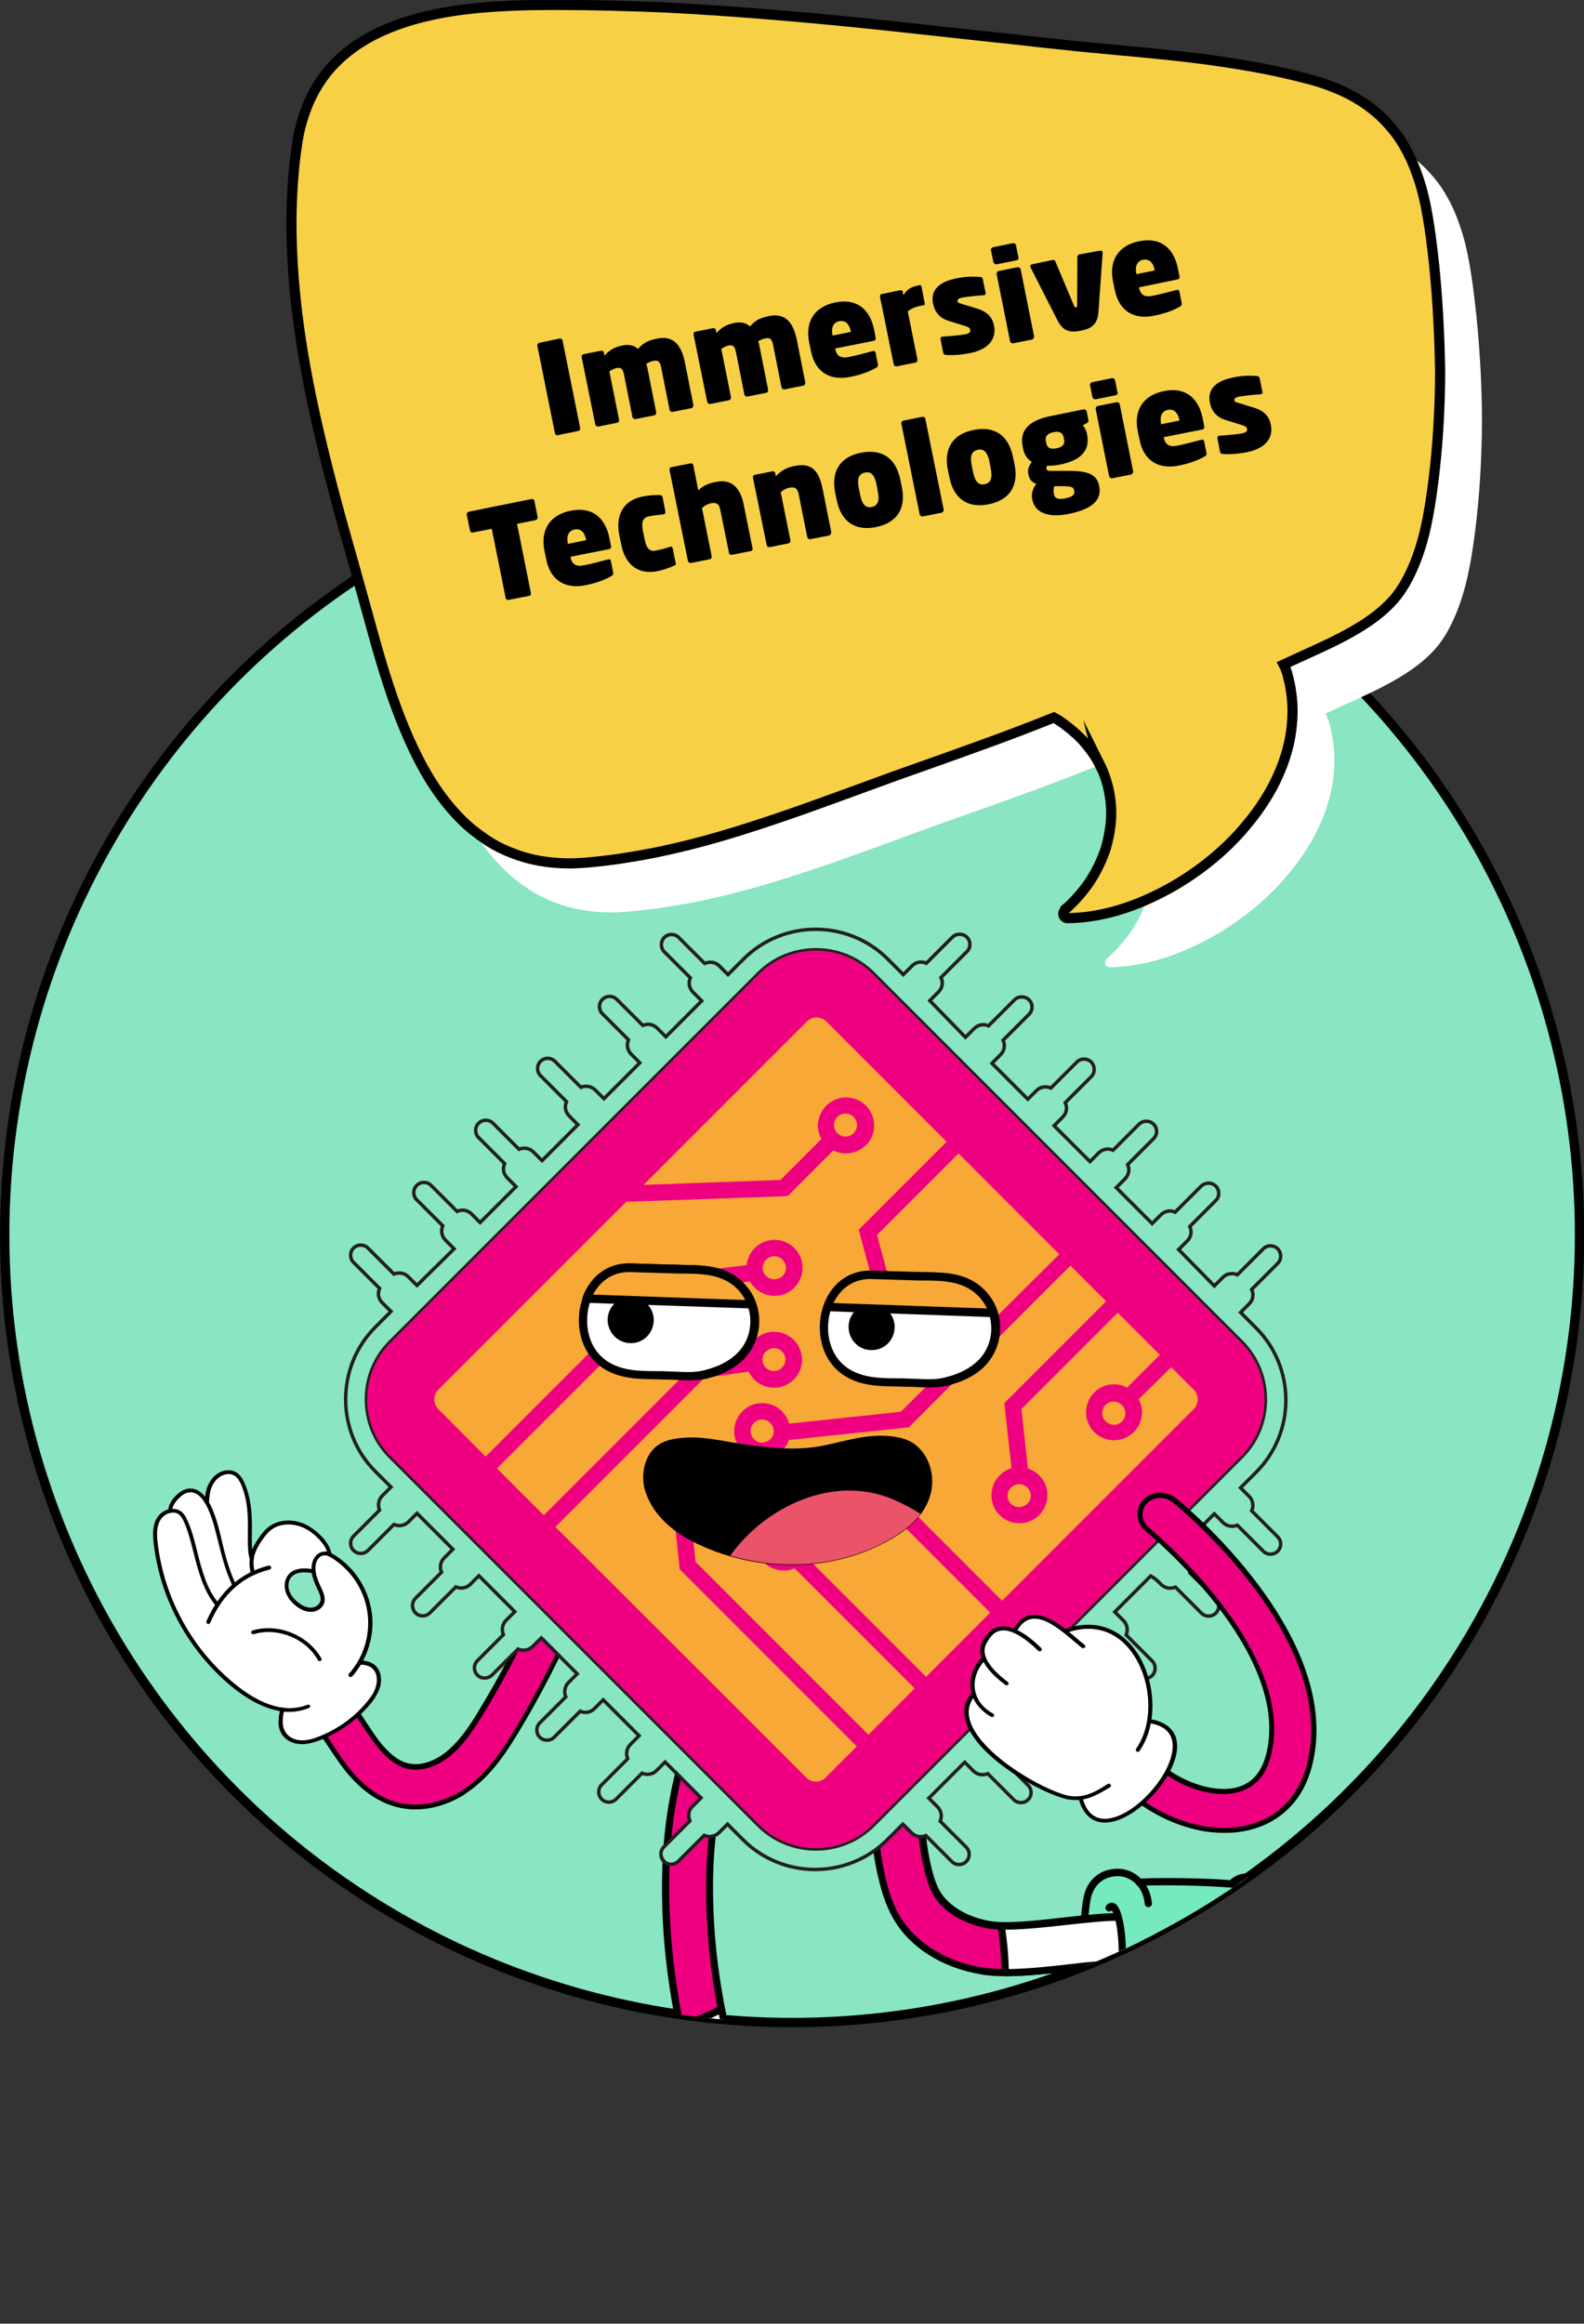 <?xml version="1.0" encoding="utf-8"?>
<!-- Generator: Adobe Illustrator 24.0.0, SVG Export Plug-In . SVG Version: 6.00 Build 0)  -->
<svg version="1.1" id="Layer_1" xmlns="http://www.w3.org/2000/svg" xmlns:xlink="http://www.w3.org/1999/xlink" x="0px" y="0px"
	 viewBox="0 0 639.7 938.2" style="enable-background:new 0 0 639.7 938.2;" xml:space="preserve">
<rect x="0" y="0" width="639.7" height="938.2" fill="#333333" stroke="none"/>
<style type="text/css">
	.st0{fill:#89E5C2;stroke:#000000;stroke-width:3.774;stroke-miterlimit:10;}
	.st1{clip-path:url(#SVGID_2_);}
	.st2{fill:#EF0081;}
	.st3{fill:#FFFFFF;}
	.st4{fill:#75EABD;}
	.st5{fill:#89E5C2;}
	.st6{fill:none;stroke:#231F20;stroke-width:1.389;stroke-miterlimit:10;}
	.st7{fill:none;stroke:#231F20;stroke-width:1.042;stroke-miterlimit:10;}
	.st8{fill-rule:evenodd;clip-rule:evenodd;fill:#F7A836;}
	.st9{fill:#F7A836;}
	.st10{fill:#EB5369;}
	.st11{fill:#F7D046;stroke:#000000;stroke-width:4.091;stroke-miterlimit:10;}
	.st12{enable-background:new    ;}
</style>
<g>
	<circle class="st0" cx="319.9" cy="498.6" r="318"/>
	<g>
		<g>
			<g>
				<defs>
					<circle id="SVGID_1_" cx="319.9" cy="498.6" r="318"/>
				</defs>
				<clipPath id="SVGID_2_">
					<use xlink:href="#SVGID_1_"  style="overflow:visible;"/>
				</clipPath>
				<g class="st1">
					<g>
						<g>
							<path class="st2" d="M187.4,723.5c-8.5,5.4-18.2,7.3-26.8,5.2c-7.6-1.9-14.7-7.1-21-15.2c-2.2-2.8-4.1-5.8-6-8.6
								c-2-3-3.9-5.9-6-8.5c-2.8-3.5-2.3-8.6,1.2-11.4c3.5-2.8,8.6-2.3,11.4,1.2c2.6,3.2,4.8,6.6,6.9,9.8c1.8,2.7,3.4,5.2,5.3,7.6
								c4,5.2,8.1,8.4,12.2,9.4c4.9,1.2,11-0.5,16.3-4.7c5.7-4.5,10-11.2,13.7-17.2c8.6-14,16.2-28.8,22.7-44
								c1.8-4.1,6.5-6,10.6-4.3s6,6.5,4.3,10.6c-6.8,15.9-14.8,31.4-23.7,46.1c-4.4,7.2-9.7,15.3-17.5,21.5
								C189.7,721.9,188.6,722.8,187.4,723.5"/>
							<path d="M186.8,725c-8.5,5.1-18.1,6.8-26.5,4.6c-7.9-2-15.1-7.2-21.6-15.6c-2.2-2.9-4.1-5.8-6-8.6c-2-3-3.9-5.9-5.9-8.5
								c-1.5-1.9-2.2-4.3-2-6.7c0.3-2.4,1.4-4.6,3.3-6.1s4.3-2.2,6.7-2c2.4,0.3,4.6,1.5,6.2,3.4c2.6,3.2,4.8,6.6,6.9,9.8
								c1.8,2.8,3.5,5.3,5.2,7.6c3.9,5,7.8,8.1,11.6,9c4.6,1.2,10.4-0.5,15.4-4.5c5.5-4.4,9.9-11.1,13.4-17
								c8.6-14,16.1-28.8,22.6-43.9c2-4.6,7.4-6.8,12-4.8c2.2,1,4,2.7,4.9,5s0.9,4.7-0.1,7c-6.8,15.9-14.8,31.4-23.8,46.2
								c-4.4,7.3-9.8,15.5-17.7,21.8c-1.2,0.9-2.4,1.8-3.6,2.6C187.6,724.6,187.2,724.8,186.8,725 M130.3,685.2
								c-0.3,0.2-0.6,0.4-0.8,0.6c-1.5,1.2-2.4,2.9-2.6,4.8c-0.2,1.9,0.3,3.7,1.5,5.2c2.1,2.7,4,5.5,6,8.6c1.9,2.8,3.8,5.7,5.9,8.5
								c6.1,8,13,13,20.5,14.9c8.2,2.1,17.7,0.2,26-5c1.2-0.8,2.3-1.6,3.4-2.5c7.6-6,12.9-14.1,17.2-21.2
								c8.9-14.7,16.9-30.1,23.7-45.9c0.7-1.7,0.8-3.7,0.1-5.4s-2.1-3.1-3.8-3.9c-3.6-1.5-7.7,0.1-9.3,3.7
								c-6.5,15.2-14.1,30-22.7,44.1c-3.7,6.1-8.1,12.9-13.9,17.5c-5.5,4.4-11.9,6.2-17.2,4.9c-4.3-1.1-8.6-4.4-12.7-9.8
								c-1.8-2.4-3.5-4.9-5.3-7.6c-2.2-3.3-4.4-6.6-6.9-9.8c-1.2-1.5-2.9-2.4-4.8-2.6C133.1,684,131.6,684.4,130.3,685.2"/>
							<path d="M186.7,724.9c-8.4,5-18,6.7-26.4,4.6c-7.8-2-15.1-7.2-21.5-15.5c-2.2-2.9-4.1-5.8-6-8.7c-2-3-3.9-5.9-5.9-8.5
								c-1.5-1.8-2.2-4.2-1.9-6.5c0.2-2.4,1.4-4.5,3.3-6c1.8-1.5,4.1-2.2,6.5-1.9c2.4,0.2,4.5,1.4,6,3.3c2.6,3.2,4.8,6.6,6.9,9.8
								c1.8,2.7,3.4,5.2,5.2,7.6c3.9,5.1,7.9,8.2,11.7,9.1c4.7,1.2,10.5-0.5,15.6-4.5c5.6-4.4,9.9-11.1,13.5-17
								c8.6-14,16.2-28.8,22.6-43.9c1.9-4.5,7.2-6.6,11.7-4.7c2.2,0.9,3.9,2.7,4.8,4.9s0.9,4.6-0.1,6.8
								c-6.8,15.9-14.8,31.4-23.8,46.2c-4.4,7.2-9.8,15.5-17.6,21.7c-1.2,0.9-2.4,1.8-3.6,2.6C187.4,724.4,187.1,724.7,186.7,724.9
								 M130.2,685c-0.3,0.2-0.6,0.4-0.9,0.6c-1.5,1.2-2.5,3-2.7,4.9s0.3,3.8,1.6,5.3c2.1,2.6,4,5.5,6,8.6c1.9,2.8,3.8,5.8,5.9,8.6
								c6.2,8,13.1,13,20.6,14.9c8.3,2.1,17.8,0.3,26.2-5c1.2-0.8,2.4-1.6,3.5-2.5c7.7-6.1,12.9-14.2,17.3-21.3
								c9-14.7,16.9-30.1,23.7-46c0.8-1.8,0.8-3.8,0.1-5.6s-2.1-3.2-3.9-4c-3.7-1.6-8,0.2-9.6,3.8c-6.5,15.2-14.1,30-22.7,44.1
								c-3.7,6-8.1,12.9-13.9,17.5c-5.5,4.3-11.8,6.1-17,4.8c-4.2-1.1-8.5-4.3-12.6-9.7c-1.8-2.4-3.5-4.9-5.3-7.7
								c-2.1-3.2-4.3-6.5-6.9-9.7c-1.2-1.5-3-2.5-4.9-2.7C133.1,683.8,131.5,684.2,130.2,685"/>
							<path class="st3" d="M68.4,609.8c-1.9,0.4-3.7,1.8-4.7,3.4c-1.7,3-1.6,6.6-1.2,10c2.6,22.2,14,43,31.2,57.2
								c6.9,5.7,13.4,9,19.7,9.9c0.1,0,0.1,0,0.2,0.1c0,0.1,0,0.1,0,0.2c-0.5,1.3-0.6,2.8-0.6,4.2c-0.2,4.4,2.5,7.9,6.9,8.6
								c3.4,0.6,6.8-0.5,9.4-1.5c7.6-3,14.4-8,19.6-14.3c1.4-1.7,3.1-4,3.8-6.7c0.8-3,0.3-7-2.8-8.8c-1.1-0.7-2.5-1-4.2-1
								c-0.1,0-0.1,0-0.2-0.1c0-0.1,0-0.2,0-0.2c3.5-6.3,4.8-13.6,3.7-20.5c-1.5-9.3-7.3-17.8-15.5-22.5c-0.1,0-0.1-0.1-0.2-0.1
								h-0.1c-0.1,0-0.1-0.1-0.1-0.2c-0.5-4.1-5.5-9.2-10-11.3c-4.9-2.4-10.6-2.1-14.4,0.7l-0.1,0.1c-1.7,1.3-3,3-4,4.5
								c-1.6,2.4-2.5,4.2-3.1,6c0,0.1-0.1,0.2-0.2,0.2s-0.2-0.1-0.2-0.2c-0.4-2.4-0.3-5.3-0.3-8.3c0.1-6.3,0.1-13.4-2.9-20.2
								c-0.9-2-1.9-3.3-3.2-4c-3.2-1.8-7.3,0.1-9.3,3c-1.8,2.7-2.1,4.8-2.3,7.2c0,0.1-0.1,0.2-0.2,0.2s-0.2,0-0.2-0.1
								c-1.8-2.6-3.9-3.9-6.2-3.8c-1.5,0.1-3,0.7-4.4,1.9c-2.3,1.9-3.8,4.3-3.8,6.2C68.6,609.7,68.5,609.8,68.4,609.8 M115.9,640.8
								c-0.1-2.1,0.5-3.8,1.8-4.9c1.8-1.6,4.8-2,8.6-1.3c0.1,0,0.2,0.1,0.2,0.2c0.3,2.3,1.3,4.5,2.3,6.6c0.9,1.9,1.7,3.8,1.1,5.5
								c-0.2,0.7-0.7,1.3-1.3,1.8c-0.9,0.7-2.2,1-3.3,1c-1.7,0-3.5-0.8-5.3-2.3C118.5,646.4,116.2,644,115.9,640.8"/>
							<path d="M141.9,677c-0.3,0.2-0.7,0.2-0.9-0.1c-0.3-0.3-0.4-0.8-0.1-1.1c6.1-6.8,8.9-16.3,7.4-25.4c-1.4-9-7.1-17.2-15-21.8
								c-1.2-0.7-2.4-0.8-3.4-0.4c-1.1,0.5-1.9,1.6-2.3,3.1c-0.8,3.2,0.7,6.7,2.1,9.7c0.8,1.7,1.9,4,1.2,6.3
								c-0.7,2.1-3.1,3.6-5.6,3.5c-1.9-0.1-3.9-0.9-5.9-2.5c-2.7-2.2-4.2-4.8-4.4-7.4c-0.2-2.4,0.6-4.4,2.1-5.8
								c1.4-1.2,4-2.4,8.7-1.6c0-0.8,0.1-1.7,0.3-2.5c0.5-2,1.7-3.5,3.3-4.2c1.5-0.6,3.2-0.5,4.8,0.5c8.4,4.8,14.2,13.4,15.8,22.9
								s-1.4,19.5-7.8,26.7C142,676.9,141.9,677,141.9,677 M118.8,635.8c-0.3,0.2-0.5,0.3-0.7,0.5c-1.2,1-1.7,2.6-1.6,4.4
								c0.2,2.9,2.5,5.2,3.8,6.2c1.7,1.4,3.4,2.1,5,2.2c1.8,0.1,3.5-1,4-2.4c0.5-1.5-0.2-3.2-1.1-5.1c-1-2-1.9-4.2-2.3-6.5
								C122.9,634.6,120.4,634.8,118.8,635.8"/>
							<path d="M124.8,689.6C124.8,689.6,124.7,689.6,124.8,689.6c-3.4,1.3-6.7,1.8-9.8,1.5c-6.9-0.7-13.9-4-21.5-10.2
								c-17.3-14.3-28.8-35.2-31.4-57.5c-0.4-3.6-0.6-7.3,1.2-10.4c1.1-1.9,3.1-3.3,5.2-3.7c1.7-0.3,3.3,0,4.6,0.9
								c1.3,1,2,2.3,2.7,3.9c1.6,3.5,2.7,7.7,3.8,12.2c1.9,7.6,3.9,15.4,8.8,21.1c0.3,0.3,0.2,0.8-0.1,1.1c-0.3,0.3-0.8,0.2-1.1-0.1
								c-5.1-6-7.2-14.4-9.1-21.8c-1.1-4.4-2.2-8.6-3.7-11.9c-0.6-1.4-1.2-2.5-2.2-3.3c-1.1-0.8-2.4-0.8-3.3-0.6
								c-1.7,0.3-3.3,1.5-4.2,3c-1.6,2.7-1.4,6.1-1,9.4c2.6,21.9,13.8,42.5,30.9,56.5c7.3,6,14.1,9.3,20.7,9.9
								c2.9,0.3,5.9-0.2,9-1.3c0.4-0.2,0.9,0.1,1,0.5C125.3,689,125.2,689.4,124.8,689.6"/>
							<path d="M133.6,628.4c-0.1,0.1-0.2,0.1-0.4,0.1c-0.4,0-0.8-0.3-0.9-0.8c-0.2-3.6-5.2-8.7-9.4-10.7c-4.5-2.2-9.8-2-13.3,0.6
								c-1.6,1.2-2.8,2.9-3.8,4.3c-2.9,4.3-4.2,7.5-2.9,13c0.1,0.4-0.2,0.9-0.6,1s-0.9-0.2-1-0.6c-1.4-6,0-9.7,3.1-14.2
								c1.1-1.6,2.4-3.4,4.2-4.7c4-3,9.9-3.3,15-0.8c4.7,2.3,10,7.8,10.3,12.1C134,627.9,133.8,628.2,133.6,628.4"/>
							<path d="M102,629.8c-0.1,0-0.1,0.1-0.2,0.1c-0.4,0.1-0.9-0.1-1-0.6c-0.8-2.8-0.7-6.3-0.7-10.3c0.1-6.2,0.1-13.2-2.8-19.8
								c-0.8-1.8-1.7-2.9-2.8-3.5c-2.6-1.5-6.2,0.2-7.9,2.7c-1.8,2.7-1.9,4.5-2.2,8.1c0,0.4-0.4,0.8-0.9,0.8c-0.4,0-0.8-0.4-0.8-0.9
								c0.2-3.4,0.4-5.7,2.5-8.8c2.1-3.2,6.6-5.2,10.1-3.2c1.4,0.8,2.5,2.2,3.4,4.3c3.1,6.9,3.1,14.1,3,20.4c0,3.9-0.1,7.2,0.6,9.8
								C102.4,629.2,102.3,629.6,102,629.8"/>
							<path d="M95.1,640.7C95,640.7,95,640.7,95.1,640.7c-0.5,0.2-1,0-1.2-0.4c-3.1-6.7-4.4-12.4-5.8-17.9c-1.1-4.3-2-8.4-3.8-12.5
								c-1.4-3.4-3.9-7.5-7.5-7.4c-1.6,0.1-2.9,0.9-3.8,1.7c-2.5,2.1-3.6,4.5-3.4,5.7c0.1,0.4-0.3,0.8-0.7,0.9s-0.8-0.3-0.9-0.7
								c-0.2-2.1,1.3-4.9,4-7.1c1.5-1.3,3.2-2,4.7-2c3.6-0.1,6.7,2.8,9.1,8.4c1.8,4.2,2.8,8.4,3.8,12.8c1.3,5.5,2.7,11.1,5.7,17.7
								C95.5,640,95.4,640.5,95.1,640.7"/>
							<path d="M136.6,699c-2.2,1.3-4.6,2.5-7.1,3.5c-2.7,1-6.2,2.2-9.7,1.5c-4.6-0.8-7.6-4.5-7.3-9.2c0.1-1.6,0.2-3.3,0.9-4.9
								c0.2-0.4,0.7-0.6,1.1-0.4c0.4,0.2,0.6,0.7,0.4,1.1c-0.6,1.3-0.7,2.9-0.7,4.3c-0.2,3.9,2.2,6.9,6,7.6c3.2,0.6,6.4-0.5,8.9-1.5
								c7.5-3,14.1-7.8,19.2-14c1.3-1.6,3-3.8,3.6-6.4c0.7-2.6,0.3-6.1-2.4-7.6c-1.1-0.6-2.4-0.9-4-0.9c-0.4,0-0.8-0.3-0.8-0.8
								s0.3-0.8,0.8-0.8c1.9-0.1,3.5,0.3,4.9,1.1c3.4,1.9,4,6.2,3.1,9.4c-0.8,2.8-2.5,5.2-3.9,7C145.8,692.4,141.5,696.1,136.6,699"
								/>
							<path d="M84.5,655.6c-0.2,0.1-0.5,0.2-0.7,0c-0.4-0.2-0.6-0.7-0.4-1.1c5.2-11.9,13.8-19.6,25.1-22.4c0.4-0.1,0.9,0.2,1,0.6
								c0.1,0.4-0.2,0.9-0.6,1c-10.9,2.7-19,9.9-24,21.5C84.8,655.4,84.6,655.5,84.5,655.6"/>
							<path d="M129.5,670.6C129.5,670.6,129.4,670.6,129.5,670.6c-0.4,0.2-0.9,0.1-1.1-0.3c-4.9-8.8-16.3-13.4-25.9-10.5
								c-0.4,0.1-0.9-0.1-1-0.5s0.1-0.9,0.5-1c10.3-3.1,22.5,1.9,27.8,11.3C130,669.9,129.9,670.3,129.5,670.6"/>
							<path class="st4" d="M325.7,902.5c-0.5-2.3-1.8-4.1-3.8-5.3c-0.1,0-0.1-0.1-0.1-0.2c-1-8.2-4.6-31.3-7.3-41.1
								c0-0.1,0-0.1,0-0.2c2.1-2.9,2.8-6.4,2-9.7c-1.5-6.5-6.7-10.3-13.6-10.1c-7.4,0.3-14.6,1.7-21.6,4.3c-7,2.7-12,6-15.1,10.3
								c-4.2,5.7-4.8,11-1.7,15.7c1.4,2.3,4.6,3.4,6.9,3.9c0.9,0.2,1.9,0.3,2.9,0.5l0,0c0.1,0,0.2,0.1,0.2,0.2
								c0.6,3.5,1.7,10.7-1,15.2l-0.1,0.1c-1.9,0.5-3.7,1.3-5.4,2.2h-0.1c-2.2-0.2-4.3,0-6.4,0.3c-7.8,1.4-14.7,5.3-18.2,10.4
								c-1.9,2.9-2.8,6-2.4,9.2c0,0.1,0,0.2-0.1,0.2c-3.7,2.6-4.6,7.8-2.3,12.2c1.2,2.2,5.3,6.1,7.5,7.4c5.4,3.1,11.1,5.4,17,6.7
								c14.8,3.3,29.8,0.5,43.5-8.1c5.2-3.2,12.2-5.1,16.1-11C325.4,911.3,326.6,906.3,325.7,902.5"/>
							<path class="st3" d="M325.7,902.5c-0.4-1.8-1.2-3.2-2.5-4.3c-0.5,1.2-1.3,2.4-2.2,3.4c-5.1,9-14.7,16.4-23.6,20.2
								c-6.9,2.9-15.4,4-22.9,4c-3.4,0-7.4,0.2-10.9-0.8c-10.8-1.2-18.6-6.3-23-16.2c-3.5,2.6-4.5,7.8-2.1,12.1
								c1.2,2.2,5.3,6.1,7.5,7.4c5.4,3.1,11.1,5.4,17,6.7c14.8,3.3,29.4,2,43.5-5.4c5.4-2.8,12.2-7.8,16.1-13.7
								C325.4,911.3,326.6,906.3,325.7,902.5"/>
							<path d="M277.3,872c-5.3,0-11.6-1.4-13.9-5.1c-3.3-5.2-2.7-11,1.8-17.1c3.3-4.5,8.4-8,15.7-10.7c7-2.7,14.4-4.1,22-4.4
								c7.5-0.3,13.2,3.9,14.9,11c1.7,7.2-3,14.5-10.8,16.8c-0.8,0.2-1.6-0.2-1.8-1c-0.2-0.8,0.2-1.6,1-1.8
								c6.4-1.9,10.1-7.7,8.8-13.4c-1.3-5.7-5.8-9-11.9-8.8c-7.2,0.3-14.3,1.7-21,4.2s-11.4,5.7-14.4,9.7c-3.8,5.1-4.3,9.7-1.7,13.8
								c2.7,4.3,14.7,4.4,17.5,2.8c0.7-0.4,1.6-0.1,2,0.6c0.4,0.7,0.1,1.6-0.6,2C283.3,871.5,280.5,872,277.3,872"/>
							<path d="M274.9,927.6c-6.1,0-12.3-0.9-18.2-2.6c-4.4-1.3-15-5.4-16.9-14.8c-0.8-4.1,0-8.1,2.4-11.6c3.6-5.3,10.9-9.5,19-10.9
								c7.8-1.4,16.4,0.8,23,5.9c0.6,0.5,0.8,1.4,0.3,2s-1.4,0.8-2,0.3c-6-4.5-13.7-6.5-20.7-5.3c-7.3,1.3-13.9,5-17.1,9.7
								c-2,2.9-2.6,6.1-2,9.4c1.6,7.9,10.9,11.5,14.9,12.6c25.2,7.5,52.2-2.2,62.9-22.5c0.1-3.2-4.1-30.9-7.6-43.4
								c-0.2-0.8,0.2-1.6,1-1.8s1.6,0.2,1.8,1c3,10.5,8.6,43.2,7.5,45.3c-5.7,10.9-15.8,19.3-28.5,23.5
								C288.3,926.5,281.6,927.6,274.9,927.6"/>
							<path d="M267.5,889.8c-0.7,0-1.3-0.5-1.4-1.2c-0.2-0.8,0.4-1.5,1.1-1.7c0.7-0.1,2.2-0.6,2.7-0.9c1.9-1.1,3.2-3,3.8-5.1
								c0.3-1.3,0.4-2.8,0.2-4.8c-0.2-1.7-0.4-3.4-0.7-5.2c-0.1-0.8,0.4-1.5,1.2-1.7s1.5,0.4,1.7,1.2c0.3,1.9,0.5,3.8,0.7,5.4
								c0.2,2.4,0.2,4.2-0.3,5.8c-0.7,2.8-2.6,5.3-5.1,6.8c-0.9,0.5-2.9,1.1-3.6,1.3C267.7,889.8,267.6,889.8,267.5,889.8"/>
							<path d="M276.7,938.2c-10.6,0-21.1-3-31.4-9c-2.4-1.4-6.6-5.4-8-7.9c-2.7-5.1-1.5-11.1,2.9-14c0.7-0.4,1.6-0.2,2,0.4
								c0.4,0.7,0.3,1.6-0.4,2c-3.1,2.1-4,6.4-1.9,10.2c1.1,2,4.9,5.6,6.9,6.7c19.3,11.1,38,11.5,58.8,1.2c6.1-3,12.1-8.1,15.5-13.1
								c2.7-4,3.9-8.6,3.1-12c-0.4-1.9-1.5-3.4-3.2-4.3c-0.7-0.4-0.9-1.3-0.5-2s1.3-0.9,2-0.5c2.4,1.4,3.9,3.5,4.5,6.2
								c1,4.2-0.4,9.5-3.5,14.2c-3.6,5.4-10.1,10.9-16.6,14.1C296.5,935.7,286.5,938.2,276.7,938.2"/>
							<path class="st2" d="M290.5,864.6c-3-0.8-5.4-3.1-6.2-6.3c-9.4-36.2-16-64.6-15.4-101c0.8-43.9,15.6-82,41.8-107.4
								c3.5-3.4,9.1-3.3,12.6,0.2c3.4,3.5,3.3,9.1-0.2,12.6c-30.7,29.8-36,72.3-36.4,95c-0.6,34.2,5.5,60.3,14.8,96.2
								c1.2,4.8-1.6,9.6-6.4,10.8C293.5,865.1,291.9,865,290.5,864.6"/>
							<path d="M292.8,866.4c-0.9,0-1.8-0.1-2.7-0.4l0,0c-3.6-1-6.4-3.8-7.3-7.4c-9.4-36.3-16.1-64.8-15.4-101.3
								c0.8-44.3,15.8-82.8,42.2-108.5c4.1-4,10.6-3.9,14.6,0.2c1.9,2,3,4.6,2.9,7.3c0,2.8-1.1,5.3-3.1,7.3
								c-30.4,29.5-35.6,71.5-36,94c-0.6,34,5.5,60,14.8,95.8c1.4,5.5-1.9,11.2-7.4,12.6C294.6,866.3,293.7,866.4,292.8,866.4
								 M290.9,863.2c1.2,0.3,2.6,0.3,3.8,0c4-1,6.4-5.1,5.3-9c-9.4-36-15.5-62.2-14.8-96.6c0.4-22.9,5.7-65.8,36.8-96
								c1.4-1.4,2.2-3.2,2.2-5.2s-0.7-3.9-2.1-5.3c-2.9-2.9-7.6-3-10.5-0.2c-25.9,25.1-40.6,62.9-41.3,106.4
								c-0.6,36.2,6,64.5,15.3,100.6C286.3,860.5,288.3,862.5,290.9,863.2"/>
							<path class="st3" d="M301.4,853.8c-4.1-15.6-7.5-29.4-10-42.7c-3,1.7-6,3.1-9.2,4.3c-2.3,0.8-5.1,1.5-7.7,1.4
								c2.6,13.3,6,26.7,9.8,41.5c0.8,3.2,3.3,5.5,6.2,6.3c1.5,0.4,3,0.4,4.6,0C299.8,863.4,302.6,858.6,301.4,853.8"/>
							<path d="M292.8,866.4c-0.9,0-1.8-0.1-2.7-0.4c-3.6-1-6.4-3.8-7.3-7.4c-4.1-15.6-7.3-28.7-9.8-41.6c-0.1-0.4,0-0.9,0.3-1.2
								s0.7-0.5,1.2-0.5c2,0.1,4.4-0.4,7.1-1.3c2.8-1,5.8-2.4,9-4.2c0.4-0.2,0.9-0.2,1.3,0s0.7,0.6,0.8,1c2.4,12.7,5.6,25.8,10,42.6
								c1.4,5.5-1.9,11.2-7.4,12.6C294.6,866.3,293.7,866.4,292.8,866.4 M276.2,818.2c2.5,12.3,5.6,24.8,9.5,39.7
								c0.7,2.6,2.7,4.6,5.2,5.3c1.2,0.3,2.6,0.3,3.8,0c4-1,6.4-5.1,5.3-9c-4.2-16.1-7.3-28.7-9.7-40.9c-2.7,1.4-5.2,2.5-7.7,3.4
								C280.3,817.6,278.1,818,276.2,818.2"/>
							<path class="st4" d="M306.4,846.4c3.7,3.5-27.3,15-24.7,8.4c0,0-6.6,2-1.6,7s16,5.4,21.5,3.6s11.5-12.2,10.1-15.9
								C310.2,845.7,306.4,846.4,306.4,846.4"/>
							<path d="M283.9,858.2c-1.1,0-1.9-0.2-2.5-0.5c-1-0.5-1.8-1.7-1.1-3.5c0.3-0.8,1.1-1.1,1.9-0.8c0.7,0.3,1.1,1.1,0.8,1.8
								c1,0.2,4.3,0,10.3-2.1c6.7-2.3,11-4.9,11.8-6.1c-0.3-0.5-0.3-1.3,0.2-1.8c0.5-0.6,1.5-0.6,2.1,0c0.8,0.7,1.2,2,0.1,3.5
								C304.8,852.5,290.5,858.2,283.9,858.2"/>
							<path class="st4" d="M503.4,757.9c-2.3,0-4.3,0.9-5.9,2.5c0,0-0.1,0.1-0.2,0.1c-8.1-0.8-27.1-1.3-37-0.7
								c-0.1,0-0.1,0-0.2-0.1c-2.4-2.6-5.5-4-8.9-4c-6.5,0.1-11.3,4.3-12.5,11c-1.3,7.1-1.4,14.4-0.3,21.6
								c1.1,7.3,3.3,12.8,6.7,16.7c4.6,5.2,9.5,6.8,14.7,5c2.5-0.9,4.2-3.7,5.2-5.8c0.4-0.8,0.7-1.7,1-2.7l0,0
								c0-0.1,0.1-0.1,0.2-0.1c3.4,0.2,10.6,0.6,14.4,4.1c0,0,0.1,0.1,0.1,0.2c0.1,1.9,0.4,3.8,1,5.7v0.1c-0.6,2-1,4.1-1,6.2
								c-0.3,7.7,2,15.2,6.2,19.6c2.3,2.5,5.1,3.9,8.3,4.3c0.1,0,0.1,0.1,0.2,0.1c1.7,4,6.5,6.1,11.2,4.7c2.4-0.7,7-3.8,8.6-5.6
								c4.1-4.5,7.5-9.5,9.9-14.9c6.2-13.5,6.7-28.5,1.3-43.3c-2-5.6-6.2-13.6-11-18.6C511.8,760,507.3,757.8,503.4,757.9"/>
							<path class="st3" d="M526.5,782.4c-2-5.6-6.2-13.6-11-18.6c-3.7-3.8-8.2-6-12-6c-2.1,0-4,0.8-5.5,2.2
								c14.4,6.8,19.9,28.5,20.9,42.8c1.1,15.9-7.2,37.5-24.5,38.5c0.3,0,0.6,0.1,0.9,0.1c0.1,0,0.1,0.1,0.2,0.1
								c1.7,4,6.5,6.1,11.2,4.7c2.4-0.7,7-3.8,8.6-5.6c4.1-4.5,7.5-9.5,9.9-14.9C531.4,812.3,531.8,797.3,526.5,782.4"/>
							<path d="M455.7,811.9c-4,0-7.9-2-11.5-6.1s-5.9-9.7-7-17.3c-1.1-7.3-1-14.7,0.3-22s6.5-11.9,13.7-12c0,0,0.1,0,0.2,0
								c7.2,0,13.1,6,13.8,13.9c0.1,0.8-0.5,1.5-1.3,1.6s-1.5-0.5-1.6-1.3c-0.5-6.4-5.2-11.2-10.9-11.2h-0.1
								c-5.8,0.1-9.8,3.7-10.9,9.6c-1.2,7-1.4,14-0.3,21c1,7,3.1,12.1,6.3,15.8c4.1,4.7,8.3,6.1,12.9,4.5c4.7-1.7,7.2-13.1,6.3-16.2
								c-0.2-0.8,0.2-1.6,1-1.8s1.6,0.2,1.8,1c1.2,4.1-1.6,17.4-8.1,19.7C458.7,811.6,457.2,811.9,455.7,811.9"/>
							<path d="M496.8,842.7c-0.1,0-0.1,0-0.2,0c-4.1,0-7.8-1.7-10.7-4.7c-4.4-4.6-6.9-12.5-6.5-20.5c0.5-11.6,8.8-22.6,19.9-26.1
								c0.8-0.2,1.6,0.2,1.8,0.9c0.2,0.8-0.2,1.6-0.9,1.8c-9.9,3.2-17.4,13.1-17.9,23.5c-0.3,7.3,1.9,14.3,5.7,18.4
								c2.4,2.5,5.3,3.8,8.6,3.8h0.1c7.8,0,13.1-8.1,15-11.6c11.7-21.3,6.3-50.1-12.3-65.8c-2.7-0.6-26.2-1.7-39.3-1
								c-0.8,0-1.5-0.6-1.5-1.4c0-0.8,0.6-1.5,1.4-1.5c9.9-0.6,39.3-0.1,41.2,1.5c19.8,16.5,25.5,47,13.1,69.6
								C512.2,833.6,506.2,842.7,496.8,842.7"/>
							<path d="M481.9,812.7c-0.6,0-1.2-0.4-1.4-1c-2.2-7-1.1-14.4,3.1-21c0.4-0.7,1.3-0.9,2-0.4c0.7,0.4,0.9,1.3,0.4,2
								c-3.7,5.8-4.7,12.3-2.7,18.5c0.2,0.8-0.2,1.6-0.9,1.8C482.2,812.7,482.1,812.7,481.9,812.7"/>
							<path d="M480.8,806.7c-0.4,0-0.7-0.1-1-0.4c-3.5-3.3-10.4-3.7-13.7-3.8c-0.8,0-1.4-0.7-1.4-1.5s0.7-1.4,1.5-1.4
								c3.7,0.2,11.3,0.6,15.6,4.6c0.6,0.5,0.6,1.5,0.1,2.1C481.6,806.5,481.2,806.7,480.8,806.7"/>
							<path d="M503.6,847.9c-4.2,0-8-2.3-9.5-6.2c-0.3-0.8,0.1-1.6,0.8-1.9s1.6,0.1,1.9,0.8c1.3,3.4,5.3,5.1,9.3,4
								c2.1-0.6,6.4-3.5,7.9-5.2c14.2-15.6,18.2-36.2,10.9-56.5c-2.3-6.5-6.7-13.9-10.7-18c-3.3-3.4-7.4-5.5-10.7-5.5h-0.1
								c-1.9,0-3.5,0.7-4.8,2.1c-0.5,0.6-1.5,0.6-2.1,0.1s-0.6-1.5-0.1-2.1c1.8-2,4.2-3,6.9-3.1c4.2-0.1,9,2.3,12.9,6.4
								c5,5.1,9.3,13.2,11.3,19c7.7,21.3,3.5,43-11.5,59.5c-1.8,2-6.6,5.2-9.2,6C505.8,847.8,504.7,847.9,503.6,847.9"/>
							<path class="st2" d="M461.2,787c0.4-1.1,0.7-2.2,0.7-3.5c0.1-5.2-4.1-9.5-9.3-9.5c-6.1-0.1-14,0.8-22.3,1.7
								c-11.2,1.2-23.9,2.6-30.9,1.4c-9.5-1.6-17.4-6.4-21.1-12.7c-2.1-3.6-3.2-8.3-4.1-12.4c-3.7-16.8-2.4-36.4-1.2-55.3
								c0.7-11,1.4-22.3,1.2-33.1c-0.1-5.2-4.4-9.3-9.6-9.2s-9.3,4.4-9.2,9.6c0.2,10-0.5,20.4-1.2,31.5c-1.3,20.2-2.6,41.2,1.6,60.5
								c1.2,5.5,2.8,11.9,6.3,17.9c6.5,11.2,19,19.1,34.1,21.7c9.6,1.7,23.1,0.2,36.1-1.3c7.7-0.9,15-1.7,20-1.6
								C456.3,792.9,459.8,790.5,461.2,787"/>
							<path d="M406.2,797.9c-3.7,0-7.2-0.2-10.3-0.8c-15.6-2.7-28.4-10.8-35.1-22.4c-3.6-6.2-5.2-12.7-6.5-18.3
								c-4.3-19.6-2.9-40.6-1.6-60.9h1.5l-1.5-0.1c0.7-11,1.4-21.4,1.2-31.3c-0.1-2.9,1-5.7,3-7.8s4.7-3.3,7.6-3.4
								c2.9-0.1,5.6,1,7.8,3c2.1,2,3.3,4.7,3.4,7.6c0.2,10.8-0.5,22.2-1.2,33.2c-1.2,18.8-2.5,38.3,1.1,54.9c0.9,4,2,8.5,4,12
								c3.5,5.9,11,10.4,20.1,12c6.8,1.2,19.4-0.2,30.5-1.5c8.4-0.9,16.3-1.8,22.5-1.7c2.9,0,5.6,1.2,7.6,3.3s3.1,4.8,3.1,7.7
								c0,1.4-0.3,2.7-0.8,4c-1.7,4.2-5.7,6.8-10.2,6.7c-4.8-0.1-12.1,0.7-19.7,1.6h-0.1C423.5,796.9,414.3,797.9,406.2,797.9
								 M364.8,655.9c-0.1,0-0.1,0-0.2,0c-2.1,0-4.1,0.9-5.6,2.5c-1.5,1.5-2.2,3.5-2.2,5.7c0.2,10-0.5,20.4-1.2,31.5v0.1
								c-1.3,20.1-2.6,41,1.5,60.1c1.2,5.4,2.7,11.7,6.1,17.5c6.3,10.8,18.4,18.5,33.1,21c9.4,1.6,22.8,0.1,35.7-1.3h0.1
								c7.8-0.9,15-1.7,20.1-1.6c3.3,0,6.2-1.9,7.5-4.9c0.4-0.9,0.6-1.9,0.6-2.9c0-2.1-0.8-4.1-2.2-5.7c-1.5-1.5-3.5-2.4-5.6-2.4
								c-6-0.1-13.8,0.8-22.1,1.7c-11.3,1.2-24.1,2.7-31.3,1.4c-9.9-1.7-18.2-6.7-22.1-13.4c-2.2-3.8-3.4-8.6-4.3-12.8
								c-3.7-17-2.4-36.7-1.2-55.7c0.7-11,1.4-22.3,1.2-33c0-2.1-0.9-4.1-2.5-5.6C368.8,656.7,366.8,655.9,364.8,655.9"/>
							<path class="st3" d="M406,796.4c-0.1-4.5-0.4-9.1-0.9-13.6c-0.2-1.7-0.4-3.5-0.7-5.2c7.2,0.2,17-0.9,25.9-1.9
								c8.3-0.9,16.2-1.8,22.3-1.7c5.2,0.1,9.4,4.3,9.3,9.5c0,1.2-0.3,2.4-0.7,3.5c-1.4,3.5-4.9,5.9-8.8,5.8
								c-4.9-0.1-12.3,0.7-20,1.6C423.3,795.4,414.1,796.4,406,796.4C406,796.4,406,796.4,406,796.4"/>
							<path d="M406.2,797.9H406c-0.8,0-1.4-0.6-1.5-1.4v-0.1c-0.1-4.4-0.4-8.9-0.9-13.4c-0.2-1.7-0.5-3.5-0.7-5.1
								c-0.1-0.4,0.1-0.9,0.4-1.2s0.7-0.5,1.1-0.5c7.1,0.2,17-0.9,25.7-1.9c8.4-0.9,16.3-1.8,22.5-1.7c2.9,0,5.6,1.2,7.6,3.3
								s3.1,4.8,3.1,7.7c0,1.4-0.3,2.7-0.8,4c-1.7,4.2-5.7,6.8-10.2,6.7c-4.8-0.1-12.1,0.7-19.7,1.6h-0.1
								C423.6,796.9,414.3,797.9,406.2,797.9 M406,779.1c0.2,1.2,0.3,2.3,0.5,3.5c0.5,4.1,0.8,8.3,0.9,12.4c7.7-0.1,16.4-1,24.8-2
								h0.1c7.8-0.9,15-1.7,20.1-1.6c3.3,0,6.2-1.9,7.5-4.9c0.4-0.9,0.6-1.9,0.6-2.9c0-2.1-0.8-4.1-2.2-5.7
								c-1.5-1.5-3.5-2.4-5.6-2.4c-6-0.1-13.8,0.8-22.1,1.7c-8.1,0.9-17.2,1.9-24.3,1.9H406L406,779.1z"/>
							<path class="st4" d="M450.5,797.8c5,2.1,2.7-32.9-2.5-27.5c0,0-0.9-7.2,6.1-4.6c7,2.7,12.1,13.2,12.7,19.3
								s-6.9,16.4-11.1,16.6C451.5,801.8,450.5,797.8,450.5,797.8"/>
							<path d="M450.9,799.3c-0.3,0-0.7-0.1-1-0.2c-0.7-0.3-1.1-1.2-0.8-1.9c0.3-0.6,0.9-1,1.6-0.9c0.8-1.2,1.5-6.6,0.8-14.2
								c-0.6-6.8-1.9-10.1-2.5-10.8l0,0c-0.6,0.6-1.5,0.6-2.1,0s-0.6-1.5,0-2.1c1.3-1.4,2.8-1.1,3.7-0.4c4.1,3.1,5.4,24.2,2.6,29
								C452.6,798.9,451.7,799.3,450.9,799.3"/>
							<path class="st5" d="M516.2,620.3c1.6,1.6,1.6,4.2,0,5.8s-4.2,1.6-5.9,0l-10.5-10.5c-1.9,0.8-4.3,0.5-5.8-1.1l-3.5-3.5
								L476,625.6l3.5,3.5c1.6,1.6,1.9,3.9,1.1,5.8c3.5,3.5,7,7,10.5,10.5c1.6,1.6,1.6,4.2,0,5.8s-4.3,1.6-5.9,0
								c-3.5-3.5-7-7-10.5-10.5c-1.9,0.8-4.3,0.5-5.8-1.1c-1.2-1.2-2.3-2.3-3.5-3.5l-14.5,14.5c1.2,1.2,2.3,2.3,3.5,3.5
								c1.6,1.6,1.9,3.9,1.1,5.8c3.5,3.5,7,7,10.5,10.5c1.6,1.6,1.6,4.2,0,5.8s-4.2,1.6-5.8,0c-3.5-3.5-7-7-10.5-10.5
								c-1.9,0.8-4.3,0.5-5.8-1.1c-1.2-1.2-2.3-2.3-3.5-3.5l-14.5,14.5c1.2,1.2,2.3,2.3,3.5,3.5c1.6,1.6,1.9,3.9,1.1,5.8
								c3.5,3.5,7,7,10.5,10.5c1.6,1.6,1.6,4.2,0,5.8s-4.2,1.6-5.8,0c-3.5-3.5-7-7-10.5-10.5c-1.9,0.8-4.3,0.5-5.8-1
								c-1.2-1.2-2.4-2.3-3.5-3.5l-14.5,14.5l3.5,3.5c1.6,1.6,1.9,3.9,1,5.8c3.5,3.5,7,7,10.5,10.5c1.6,1.6,1.6,4.2,0,5.8
								s-4.3,1.6-5.8,0c-3.5-3.5-7-7-10.5-10.5c-1.9,0.8-4.3,0.5-5.8-1.1c-1.2-1.2-2.3-2.3-3.5-3.5l-14.5,14.5l3.5,3.5
								c1.6,1.6,1.9,3.9,1.1,5.8l10.5,10.5c1.6,1.6,1.6,4.2,0,5.8s-4.2,1.6-5.8,0l-10.5-10.5c-1.9,0.8-4.2,0.5-5.8-1.1l-3.5-3.5
								l-6.3,6.3c-8,8-18.6,12-29.1,12s-21.1-4-29.1-12l-6.3-6.3l-3.5,3.5c-1.6,1.6-3.9,1.9-5.9,1l-10.5,10.5
								c-1.6,1.6-4.2,1.6-5.8,0c-1.6-1.6-1.6-4.2,0-5.8l10.5-10.5c-0.9-1.9-0.5-4.3,1-5.8l3.5-3.5l-14.5-14.5l-3.5,3.5
								c-1.6,1.6-3.9,1.9-5.8,1c-3.5,3.5-7,7-10.5,10.5c-1.6,1.6-4.2,1.6-5.8,0s-1.6-4.2,0-5.8c3.5-3.5,7-7,10.5-10.5
								c-0.8-1.9-0.5-4.2,1.1-5.8l3.5-3.5L244.3,686c-1.2,1.2-2.3,2.3-3.5,3.5c-1.6,1.6-3.9,1.9-5.8,1.1c-3.5,3.5-7,7-10.5,10.5
								c-1.6,1.6-4.2,1.6-5.8,0s-1.6-4.2,0-5.8c3.5-3.5,7-7,10.5-10.5c-0.8-1.9-0.5-4.2,1.1-5.8c1.2-1.2,2.4-2.3,3.5-3.5L219.3,661
								c-1.2,1.2-2.3,2.3-3.5,3.5c-1.6,1.6-3.9,1.9-5.9,1c-3.5,3.5-7,7-10.5,10.5c-1.6,1.6-4.2,1.6-5.9,0c-1.6-1.6-1.6-4.2,0-5.8
								c3.5-3.5,7-7,10.5-10.5c-0.9-2-0.5-4.3,1.1-5.8c1.2-1.2,2.3-2.3,3.5-3.5l-14.5-14.5c-1.2,1.2-2.3,2.3-3.5,3.5
								c-1.6,1.6-3.9,1.9-5.8,1c-3.5,3.5-7,7-10.5,10.5c-1.6,1.6-4.2,1.6-5.8,0s-1.6-4.3,0-5.9c3.5-3.5,7-7,10.5-10.5
								c-0.8-1.9-0.5-4.2,1.1-5.8l3.5-3.5L168.4,611l-3.5,3.5c-1.6,1.6-3.9,1.9-5.8,1L148.6,626c-1.6,1.6-4.2,1.6-5.8,0
								s-1.6-4.3,0-5.8l10.5-10.5c-0.8-1.9-0.5-4.3,1.1-5.8l3.5-3.5l-6.3-6.3c-8-8-12-18.5-12-29.1c0-10.5,4-21.1,12-29.2l6.3-6.3
								l-3.5-3.5c-1.6-1.6-1.9-3.9-1.1-5.8l-10.5-10.5c-1.6-1.6-1.6-4.2,0-5.8c1.6-1.6,4.2-1.6,5.8,0l10.5,10.5
								c1.9-0.8,4.2-0.5,5.8,1.1l3.5,3.5l14.5-14.5c-1.2-1.2-2.3-2.3-3.5-3.5c-1.6-1.6-1.9-3.9-1.1-5.8c-3.5-3.5-7-7-10.5-10.5
								c-1.6-1.6-1.6-4.2,0-5.8c1.6-1.6,4.2-1.6,5.8,0c3.5,3.5,7,7,10.5,10.5c2-0.9,4.3-0.5,5.8,1c1.2,1.2,2.3,2.3,3.5,3.5
								l14.5-14.5c-1.2-1.2-2.3-2.3-3.5-3.5c-1.6-1.6-1.9-3.9-1.1-5.8c-3.5-3.5-7-7-10.5-10.5c-1.6-1.6-1.6-4.2,0-5.8
								c1.6-1.6,4.2-1.6,5.8,0c3.5,3.5,7,7,10.5,10.5c1.9-0.9,4.2-0.5,5.8,1.1c1.2,1.2,2.4,2.3,3.5,3.5l14.5-14.5
								c-1.2-1.2-2.3-2.3-3.5-3.5c-1.6-1.6-1.9-3.9-1.1-5.8c-3.5-3.5-7-7-10.5-10.5c-1.6-1.6-1.6-4.2,0-5.8c1.6-1.6,4.2-1.6,5.8,0
								c3.5,3.5,7,7,10.5,10.5c1.9-0.8,4.2-0.5,5.8,1.1c1.2,1.2,2.3,2.3,3.5,3.5l14.5-14.5c-1.2-1.2-2.3-2.3-3.5-3.5
								c-1.6-1.6-1.9-3.9-1.1-5.8c-3.5-3.5-7-7-10.5-10.5c-1.6-1.6-1.6-4.2,0-5.8c1.6-1.6,4.2-1.6,5.8,0c3.5,3.5,7,7,10.5,10.5
								c1.9-0.9,4.2-0.5,5.8,1.1c1.2,1.2,2.3,2.3,3.5,3.5l14.5-14.5l-3.5-3.5c-1.6-1.6-1.9-3.9-1.1-5.8l-10.5-10.5
								c-1.6-1.6-1.6-4.2,0-5.8c1.6-1.6,4.2-1.6,5.8,0l10.5,10.5c1.9-0.9,4.3-0.5,5.9,1l3.5,3.5l6.3-6.3c8-8,18.6-12,29.1-12
								c10.6,0,21.1,4,29.1,12l6.3,6.3l3.5-3.5c1.6-1.6,3.9-1.9,5.8-1.1l10.5-10.5c1.6-1.6,4.2-1.6,5.9,0c1.6,1.6,1.6,4.2,0,5.8
								l-10,10.1c0.9,1.9,0.5,4.3-1,5.8l-3.5,3.5l14.5,14.5c1.2-1.2,2.3-2.3,3.5-3.5c1.6-1.6,3.9-1.9,5.8-1.1c3.5-3.5,7-7,10.5-10.5
								c1.6-1.6,4.3-1.6,5.9,0s1.6,4.2,0,5.8c-3.5,3.5-7,7-10.5,10.5c0.9,1.9,0.5,4.3-1,5.8c-1.2,1.2-2.3,2.3-3.5,3.5l14.5,14.5
								c1.2-1.2,2.4-2.3,3.5-3.5c1.6-1.6,3.9-2,5.8-1c3.5-3.5,7-7,10.5-10.5c1.6-1.6,4.2-1.6,5.8,0c1.6,1.6,1.6,4.2,0,5.9
								c-3.5,3.5-7,7-10.5,10.5c0.9,1.9,0.5,4.3-1,5.8c-1.2,1.2-2.3,2.3-3.5,3.5l14.5,14.5c1.2-1.2,2.3-2.3,3.5-3.5
								c1.6-1.6,3.9-1.9,5.8-1.1c3.5-3.5,7-7,10.5-10.5c1.6-1.6,4.3-1.6,5.9,0s1.6,4.2,0,5.8c-3.5,3.5-7,7-10.5,10.5
								c0.9,1.9,0.5,4.2-1.1,5.8c-1.2,1.2-2.3,2.3-3.5,3.5l14.5,14.5c1.2-1.2,2.3-2.3,3.5-3.5c1.6-1.6,3.9-1.9,5.8-1.1
								c3.5-3.5,7-7,10.5-10.5c1.6-1.6,4.3-1.6,5.9,0s1.6,4.2,0,5.8c-3.5,3.5-7,7-10.5,10.5c0.9,1.9,0.5,4.3-1,5.9
								c-1.2,1.2-2.3,2.3-3.5,3.5l14.5,14.5l3.5-3.5c1.6-1.6,3.9-1.9,5.8-1l10.5-10.5c1.6-1.6,4.2-1.6,5.8,0s1.6,4.2,0,5.9
								l-10.5,10.5c0.9,1.9,0.5,4.3-1,5.8l-3.5,3.5l6.3,6.3c8,8,12,18.6,12,29.1s-4,21.1-12,29.1l-6.3,6.3l3.5,3.5
								c1.6,1.6,1.9,3.9,1,5.8L516.2,620.3z M352.8,737.1l148.8-148.8c6.4-6.4,9.6-14.8,9.6-23.3c0-8.4-3.2-16.9-9.6-23.3
								L352.8,392.9c-6.4-6.4-14.8-9.6-23.3-9.6s-16.9,3.2-23.3,9.6L157.4,541.7c-6.4,6.4-9.6,14.8-9.6,23.3s3.2,16.9,9.6,23.3
								l148.8,148.8c6.4,6.4,14.9,9.6,23.3,9.6C337.9,746.7,346.4,743.5,352.8,737.1"/>
							<path class="st2" d="M501.6,588.3L352.8,737.1c-6.4,6.4-14.9,9.6-23.3,9.6s-16.9-3.2-23.3-9.6L157.4,588.3
								c-6.4-6.4-9.6-14.8-9.6-23.3s3.2-16.9,9.6-23.3l148.8-148.8c6.4-6.4,14.8-9.6,23.3-9.6s16.9,3.2,23.3,9.6l148.8,148.8
								c6.4,6.4,9.6,14.9,9.6,23.3C511.2,573.5,508,581.9,501.6,588.3"/>
							<path class="st6" d="M468.9,639.7c1.6,1.6,3.9,1.9,5.8,1.1c3.5,3.5,7,7,10.5,10.5c1.6,1.6,4.2,1.6,5.8,0
								c1.6-1.6,1.6-4.2,0-5.8c-3.5-3.5-7-7-10.5-10.5c0.9-1.9,0.5-4.3-1.1-5.8l-3.5-3.5l14.5-14.5l3.5,3.5c1.6,1.6,3.9,1.9,5.8,1.1
								l10.5,10.5c1.6,1.6,4.2,1.6,5.8,0s1.6-4.2,0-5.8L505.5,610c0.9-1.9,0.5-4.3-1-5.8l-3.5-3.5l6.3-6.3c8-8,12-18.6,12-29.1
								s-4-21.1-12-29.1l-6.3-6.3l3.5-3.5c1.6-1.6,1.9-3.9,1-5.8l10.5-10.5c1.6-1.6,1.6-4.2,0-5.9c-1.6-1.6-4.2-1.6-5.8,0
								l-10.5,10.5c-1.9-0.9-4.3-0.5-5.8,1l-3.5,3.5L476,504.5c1.2-1.2,2.3-2.3,3.5-3.5c1.6-1.6,1.9-3.9,1-5.8
								c3.5-3.5,7-7,10.5-10.5c1.6-1.6,1.6-4.2,0-5.8c-1.6-1.6-4.2-1.6-5.9,0c-3.5,3.5-7,7-10.5,10.5c-1.9-0.9-4.2-0.5-5.8,1.1
								c-1.2,1.2-2.3,2.3-3.5,3.5l-14.5-14.5c1.2-1.2,2.3-2.3,3.5-3.5c1.6-1.6,2-3.9,1.1-5.8c3.5-3.5,7-7,10.5-10.5
								c1.6-1.6,1.6-4.2,0-5.8c-1.6-1.6-4.3-1.6-5.9,0c-3.5,3.5-7,7-10.5,10.5c-1.9-0.9-4.2-0.5-5.8,1.1c-1.2,1.2-2.3,2.3-3.5,3.5
								l-14.5-14.5c1.2-1.2,2.3-2.3,3.5-3.5c1.6-1.6,1.9-3.9,1-5.8c3.5-3.5,7-7,10.5-10.5c1.6-1.6,1.6-4.2,0-5.9
								c-1.6-1.6-4.2-1.6-5.8,0c-3.5,3.5-7,7-10.5,10.5c-1.9-0.9-4.3-0.5-5.8,1c-1.2,1.2-2.3,2.3-3.5,3.5l-14.5-14.5
								c1.2-1.2,2.3-2.3,3.5-3.5c1.6-1.6,1.9-3.9,1-5.8c3.5-3.5,7-7,10.5-10.5c1.6-1.6,1.6-4.2,0-5.8c-1.6-1.6-4.3-1.6-5.9,0
								c-3.5,3.5-7,7-10.5,10.5c-1.9-0.9-4.2-0.5-5.8,1.1c-1.2,1.2-2.3,2.3-3.5,3.5L375.5,404l3.5-3.5c1.6-1.6,2-3.9,1-5.8
								l10.5-10.5c1.6-1.6,1.6-4.2,0-5.8c-1.6-1.6-4.3-1.6-5.9,0l-10.5,10.5c-1.9-0.9-4.3-0.5-5.8,1.1l-3.5,3.5l-6.3-6.3
								c-8-8-18.6-12-29.1-12s-21.1,4-29.1,12l-6.3,6.3l-3.5-3.5c-1.6-1.6-3.9-1.9-5.9-1l-10.5-10.5c-1.6-1.6-4.2-1.6-5.8,0
								c-1.6,1.6-1.6,4.2,0,5.8l10.5,10.5c-0.9,1.9-0.5,4.2,1.1,5.8l3.5,3.5l-14.5,14.5c-1.2-1.2-2.3-2.3-3.5-3.5
								c-1.6-1.6-3.9-1.9-5.8-1.1c-3.5-3.5-7-7-10.5-10.5c-1.6-1.6-4.2-1.6-5.8,0s-1.6,4.2,0,5.8c3.5,3.5,7,7,10.5,10.5
								c-0.8,1.9-0.5,4.2,1.1,5.8c1.2,1.2,2.3,2.3,3.5,3.5l-14.5,14.5c-1.2-1.2-2.3-2.3-3.5-3.5c-1.6-1.6-3.9-1.9-5.8-1.1
								c-3.5-3.5-7-7-10.5-10.5c-1.6-1.6-4.2-1.6-5.8,0s-1.6,4.2,0,5.8c3.5,3.5,7,7,10.5,10.5c-0.9,1.9-0.5,4.2,1.1,5.8
								c1.2,1.2,2.3,2.3,3.5,3.5l-14.5,14.5c-1.2-1.2-2.3-2.3-3.5-3.5c-1.6-1.6-3.9-1.9-5.8-1.1c-3.5-3.5-7-7-10.5-10.5
								c-1.6-1.6-4.2-1.6-5.8,0s-1.6,4.2,0,5.8c3.5,3.5,7,7,10.5,10.5c-0.9,1.9-0.5,4.2,1.1,5.8c1.2,1.2,2.3,2.3,3.5,3.5l-14.5,14.5
								c-1.2-1.2-2.3-2.3-3.5-3.5c-1.6-1.6-3.9-1.9-5.8-1c-3.5-3.5-7-7-10.5-10.5c-1.6-1.6-4.2-1.6-5.8,0s-1.6,4.2,0,5.8
								c3.5,3.5,7,7,10.5,10.5c-0.8,1.9-0.5,4.2,1.1,5.8c1.2,1.2,2.3,2.3,3.5,3.5l-15,14.8l-3.5-3.5c-1.6-1.6-3.9-1.9-5.8-1.1
								l-10.5-10.5c-1.6-1.6-4.2-1.6-5.8,0s-1.6,4.2,0,5.8l10.5,10.5c-0.9,1.9-0.5,4.2,1.1,5.8l3.5,3.5l-6.3,6.3
								c-8,8-12,18.6-12,29.2c0,10.6,4,21.1,12,29.1l6.3,6.3l-3.5,3.5c-1.6,1.6-1.9,3.9-1.1,5.8l-10.5,10.5c-1.6,1.6-1.6,4.2,0,5.8
								s4.2,1.6,5.8,0l10.5-10.5c1.9,0.9,4.3,0.5,5.8-1l3.5-3.5l14.5,14.5l-3.5,3.5c-1.6,1.6-1.9,3.9-1.1,5.8
								c-3.5,3.5-7,7-10.5,10.5c-1.6,1.6-1.6,4.2,0,5.9c1.6,1.6,4.2,1.6,5.8,0c3.5-3.5,7-7,10.5-10.5c1.9,0.9,4.3,0.5,5.8-1
								c1.2-1.2,2.3-2.3,3.5-3.5l14.5,14.5c-1.2,1.2-2.3,2.3-3.5,3.5c-1.6,1.6-1.9,3.9-1.1,5.8c-3.5,3.5-7,7-10.5,10.5
								c-1.6,1.6-1.6,4.2,0,5.8s4.2,1.6,5.9,0c3.5-3.5,7-7,10.5-10.5c1.9,0.9,4.3,0.5,5.9-1c1.2-1.2,2.3-2.3,3.5-3.5l14.5,14.5
								c-1.2,1.2-2.3,2.3-3.5,3.5c-1.6,1.6-1.9,3.9-1.1,5.8c-3.5,3.5-7,7-10.5,10.5c-1.6,1.6-1.6,4.2,0,5.8s4.2,1.6,5.8,0
								c3.5-3.5,7-7,10.5-10.5c1.9,0.9,4.3,0.5,5.8-1.1c1.2-1.2,2.3-2.3,3.5-3.5l14.5,14.5l-3.5,3.5c-1.6,1.6-1.9,3.9-1.1,5.8
								c-3.5,3.5-7,7-10.5,10.5c-1.6,1.6-1.6,4.2,0,5.8s4.2,1.6,5.8,0c3.5-3.5,7-7,10.5-10.5c1.9,0.9,4.3,0.5,5.8-1l3.5-3.5
								l14.5,14.5l-3.5,3.5c-1.6,1.6-1.9,3.9-1,5.8l-10.5,10.5c-1.6,1.6-1.6,4.2,0,5.8s4.2,1.6,5.8,0l10.5-10.5
								c1.9,0.9,4.3,0.5,5.9-1l3.5-3.5l6.3,6.3c8,8,18.6,12,29.1,12s21.1-4,29.1-12l6.3-6.3l3.5,3.5c1.6,1.6,3.9,1.9,5.8,1.1
								l10.5,10.5c1.6,1.6,4.2,1.6,5.8,0c1.6-1.6,1.6-4.2,0-5.8l-10.5-10.5c0.8-1.9,0.5-4.2-1.1-5.8l-3.5-3.5l14.5-14.5
								c1.2,1.2,2.3,2.3,3.5,3.5c1.6,1.6,3.9,1.9,5.8,1.1c3.5,3.5,7,7,10.5,10.5c1.6,1.6,4.2,1.6,5.8,0c1.6-1.6,1.6-4.2,0-5.8
								c-3.5-3.5-7-7-10.5-10.5c0.9-2,0.5-4.3-1-5.8l-3.5-3.5l14.5-14.5c1.2,1.2,2.3,2.3,3.5,3.5c1.6,1.6,3.9,1.9,5.8,1
								c3.5,3.5,7,7,10.5,10.5c1.6,1.6,4.2,1.6,5.8,0c1.6-1.6,1.6-4.2,0-5.8c-3.5-3.5-7-7-10.5-10.5c0.8-1.9,0.5-4.2-1.1-5.8
								c-1.2-1.2-2.3-2.3-3.5-3.5l14.5-14.5c1.2,1.2,2.3,2.3,3.5,3.5c1.6,1.6,3.9,1.9,5.8,1.1c3.5,3.5,7,7,10.5,10.5
								c1.6,1.6,4.2,1.6,5.8,0c1.6-1.6,1.6-4.3,0-5.9c-3.5-3.5-7-7-10.5-10.5c0.8-1.9,0.5-4.2-1.1-5.8c-1.2-1.2-2.3-2.3-3.5-3.5
								l14.5-14.5C466.6,637.3,467.7,638.5,468.9,639.7z"/>
							<path class="st7" d="M352.8,737.1c-6.4,6.4-14.9,9.6-23.3,9.6s-16.9-3.2-23.3-9.6L157.4,588.3c-6.4-6.4-9.6-14.8-9.6-23.3
								s3.2-16.9,9.6-23.3l148.8-148.8c6.4-6.4,14.8-9.6,23.3-9.6s16.9,3.2,23.3,9.6l148.8,148.8c6.4,6.4,9.6,14.9,9.6,23.3
								c0,8.5-3.2,16.9-9.6,23.3L352.8,737.1z"/>
							<path class="st8" d="M449.8,566.6c-1,0-2,0.4-2.7,1.1c-0.8,0.8-1.1,1.8-1.1,2.7c0,1,0.4,2,1.1,2.7s1.7,1.2,2.8,1.2
								c0.9,0,1.9-0.4,2.7-1.2c0.7-0.7,1.1-1.7,1.1-2.7s-0.4-2-1.1-2.8C451.8,567,450.8,566.6,449.8,566.6 M345.3,454.2
								c0-1-0.4-2-1.1-2.7c-0.8-0.8-1.8-1.1-2.7-1.1c-1,0-2,0.4-2.7,1.1c-0.8,0.8-1.1,1.8-1.1,2.8s0.4,2,1.1,2.7
								c0.8,0.8,1.7,1.1,2.7,1.1s2-0.4,2.8-1.1C344.9,456.2,345.3,455.2,345.3,454.2 M415.5,603.9c0-1-0.4-2-1.1-2.7
								c-0.8-0.8-1.8-1.1-2.7-1.2c-1,0-2,0.4-2.7,1.1c-0.7,0.8-1.1,1.8-1.1,2.8s0.4,2,1.2,2.7c0.7,0.7,1.7,1.1,2.7,1.2
								c1,0,2-0.4,2.8-1.2C415.1,605.9,415.4,604.8,415.5,603.9 M278.5,598.2c0-1-0.4-2-1.1-2.7c-0.8-0.8-1.8-1.1-2.8-1.2
								c-1,0-2,0.4-2.7,1.1c-0.8,0.8-1.1,1.8-1.1,2.7c0,1,0.4,2,1.1,2.8c0.7,0.7,1.7,1.1,2.7,1.1s2-0.4,2.7-1.2
								C278.1,600.1,278.5,599.2,278.5,598.2 M363.2,536.6c0-1-0.4-2-1.1-2.7c-0.8-0.8-1.8-1.2-2.7-1.1c-1,0-2,0.4-2.7,1.1
								c-0.8,0.8-1.1,1.7-1.1,2.7s0.3,2,1.1,2.7c0.7,0.7,1.7,1.1,2.7,1.1s2-0.4,2.7-1.1C362.8,538.6,363.2,537.6,363.2,536.6
								 M316.5,511.9c0-1-0.4-2-1.1-2.7c-0.8-0.8-1.7-1.1-2.7-1.1s-2,0.4-2.7,1.1s-1.1,1.7-1.1,2.7c0,1,0.4,2,1.1,2.7
								c0.7,0.7,1.8,1.1,2.7,1.1c1,0,2-0.4,2.7-1.1C316.2,513.9,316.5,512.9,316.5,511.9 M316.4,548.9c0-1-0.4-2-1.1-2.7
								s-1.8-1.1-2.7-1.1c-1,0-2,0.4-2.7,1.2c-0.8,0.8-1.1,1.7-1.1,2.7s0.4,2,1.1,2.7c0.8,0.8,1.7,1.2,2.7,1.1c1,0,2-0.4,2.7-1.1
								C316.1,550.9,316.5,549.9,316.4,548.9 M311.7,577.8c0-1-0.4-2-1.2-2.7c-0.7-0.7-1.7-1.1-2.7-1.2c-1,0-2,0.4-2.8,1.2
								c-0.7,0.7-1.1,1.7-1.1,2.7s0.4,2,1.1,2.7c0.8,0.8,1.8,1.2,2.8,1.2s2-0.4,2.7-1.2C311.3,579.8,311.7,578.8,311.7,577.8
								 M363.1,605.4c0-1-0.4-2-1.1-2.8c-0.8-0.8-1.8-1.1-2.7-1.1c-1,0-2,0.4-2.7,1.2c-0.8,0.8-1.1,1.7-1.2,2.7c0,1,0.4,2,1.1,2.7
								c0.8,0.8,1.8,1.1,2.7,1.2c1,0,2-0.4,2.8-1.2C362.7,607.4,363.1,606.4,363.1,605.4 M320.5,622.7c0-1-0.4-2-1.1-2.7
								c-0.8-0.8-1.7-1.1-2.7-1.1s-2,0.4-2.7,1.1c-0.8,0.8-1.1,1.8-1.1,2.8s0.4,2,1.1,2.7c0.8,0.8,1.7,1.2,2.7,1.2s2-0.4,2.8-1.2
								C320.1,624.7,320.5,623.7,320.5,622.7 M481.6,561.7l-8.6-8.6l-12.3,12.3c0.8,1.6,1.1,3.4,1.1,5.2c0,3.1-1.2,6.2-3.5,8.5
								c-2.4,2.4-5.5,3.6-8.6,3.6s-6.2-1.2-8.6-3.5c-2.4-2.4-3.5-5.5-3.5-8.6s1.2-6.2,3.6-8.6c2.4-2.3,5.5-3.5,8.5-3.5
								c1.8,0,3.5,0.4,5.2,1.2l12.3-12.3l-15.9-15.9l-38,38l2.5,23.1c1.6,0.6,3.1,1.5,4.4,2.8c2.4,2.3,3.5,5.5,3.5,8.6
								s-1.2,6.2-3.5,8.5c-2.4,2.4-5.5,3.6-8.6,3.5c-3.1,0-6.2-1.2-8.5-3.5c-2.4-2.4-3.6-5.5-3.5-8.6c0-3.1,1.2-6.2,3.5-8.6
								c1.3-1.3,2.9-2.3,4.5-2.8l-2.6-24.1l-0.2-2l1.4-1.4l39.5-39.5l-13.3-13.3l-64.9,64.9l-1.5,0.2l-46.7,4.9
								c-0.6,1.5-1.5,2.9-2.7,4.2c-2.4,2.3-5.5,3.5-8.6,3.5s-6.2-1.2-8.6-3.5s-3.5-5.5-3.5-8.5c0-3.1,1.2-6.2,3.5-8.5
								c2.4-2.4,5.5-3.6,8.6-3.6s6.2,1.2,8.5,3.5c1.4,1.4,2.4,3,2.9,4.7l44.2-4.7l62.9-62.9l-39.6-39.6l-32,32l7,26
								c2.2,0.4,4.4,1.5,6.2,3.3c2.4,2.3,3.5,5.5,3.5,8.5c0,3.1-1.2,6.2-3.5,8.6s-5.5,3.5-8.6,3.5s-6.2-1.2-8.5-3.5
								c-2.4-2.4-3.5-5.5-3.6-8.6c0-3.1,1.2-6.2,3.6-8.6c0.8-0.8,1.8-1.5,2.8-2.1l-7.4-27.4l-0.6-2.3l1.7-1.7l33.6-33.6L333,412.8
								c-0.9-0.9-2.1-1.3-3.4-1.4c-1.2,0-2.4,0.5-3.4,1.4l-64.5,64.5l53.1-1.9l15.9-15.9c-0.8-1.7-1.2-3.5-1.2-5.4
								c0-3.1,1.2-6.2,3.6-8.6s5.5-3.5,8.5-3.5c3.1,0,6.2,1.2,8.6,3.5c2.4,2.4,3.6,5.5,3.5,8.5c0,3.1-1.2,6.2-3.5,8.6
								c-2.4,2.4-5.5,3.6-8.6,3.6c-1.6,0-3.3-0.3-4.9-1l-18.1,18.1l-1.8,0.3l-63.5,2.2l-75.7,75.7c-0.9,1-1.4,2.2-1.4,3.3
								c0,1.3,0.5,2.5,1.4,3.4l18.6,18.6l73.1-73.1l1.5-0.2l30.2-3.7c0.4-2.5,1.5-4.9,3.4-6.8c2.4-2.4,5.5-3.5,8.6-3.5
								s6.2,1.2,8.6,3.5s3.5,5.5,3.5,8.6s-1.2,6.2-3.6,8.6s-5.5,3.5-8.6,3.6c-3.1,0-6.2-1.2-8.5-3.6c-0.7-0.7-1.3-1.5-1.8-2.3
								l-29.5,3.6L202,592.6l17.8,17.8l61.3-61.3l1.5-0.2l18.4-2.6c0.5-2.3,1.6-4.4,3.3-6.2c2.4-2.3,5.5-3.5,8.6-3.6
								c3.1,0,6.2,1.2,8.5,3.6c2.4,2.4,3.6,5.5,3.6,8.5c0,3.1-1.2,6.2-3.5,8.6c-2.4,2.4-5.5,3.5-8.6,3.5s-6.2-1.2-8.6-3.5
								c-0.9-0.8-1.5-1.8-2.1-2.8l-17,2.4l-59.4,59.4l100.7,100.7c0.9,0.9,2.1,1.4,3.4,1.4c1.2,0,2.4-0.4,3.4-1.4l12.1-12.1
								L273.8,634l-0.2-1.5l-2.4-22.7c-1.9-0.5-3.7-1.6-5.2-3c-2.4-2.4-3.6-5.5-3.6-8.6s1.2-6.2,3.5-8.6c2.4-2.3,5.5-3.5,8.5-3.5
								c3.1,0,6.2,1.2,8.6,3.5c2.3,2.3,3.5,5.5,3.5,8.6s-1.1,6.2-3.5,8.5c-1.1,1.1-2.4,1.9-3.8,2.5l2.2,20.9l69.1,69.1l17.6-17.6
								L320.5,634c-1.4,0.5-2.8,0.7-4.2,0.7c-3.1,0-6.2-1.2-8.6-3.5c-2.4-2.4-3.5-5.5-3.5-8.5c0-3.1,1.2-6.2,3.5-8.6
								c2.4-2.3,5.5-3.5,8.5-3.5c3.1,0,6.2,1.2,8.5,3.5s3.5,5.5,3.5,8.6c0,2.1-0.5,4.2-1.6,6l47.1,47.1L399,651l-34.7-34.7
								c-1.6,0.8-3.4,1.1-5.1,1.1c-3.1,0-6.2-1.2-8.5-3.6c-2.4-2.3-3.6-5.4-3.5-8.5c0-3.1,1.2-6.2,3.5-8.6c2.4-2.4,5.5-3.5,8.5-3.5
								c3.1,0,6.2,1.2,8.6,3.5c2.4,2.4,3.6,5.5,3.5,8.6c0,1.7-0.3,3.5-1.1,5.1l34.6,34.7l76.8-76.8c0.9-0.9,1.3-2.1,1.4-3.4
								C483,563.8,482.5,562.6,481.6,561.7"/>
							<path class="st9" d="M325.6,717.7L224.3,616.5l60.2-60.2l17.8-2.5l0.3,0.5c0.6,1,1.2,1.9,2,2.7c2.1,2.1,5,3.3,8,3.3
								s5.9-1.2,8-3.3s3.3-5,3.3-8s-1.2-5.8-3.3-8c-2.1-2.1-5-3.3-8-3.3s-5.9,1.2-8,3.3c-1.6,1.6-2.7,3.6-3.1,5.8l-0.1,0.5
								l-20.1,2.8l-61.7,61.7l-18.9-18.9l71.8-71.8l30.3-3.7l0.3,0.4c0.6,0.9,1.1,1.5,1.7,2.1c2.1,2.1,5,3.3,8,3.3s5.9-1.2,8-3.3
								c2.1-2.2,3.3-5,3.3-8c0-3.1-1.2-5.9-3.3-8c-2.1-2.1-5-3.3-8-3.3s-5.9,1.2-8,3.3c-1.7,1.7-2.8,3.9-3.2,6.3l-0.1,0.6l-32,3.9
								l-73.4,73.4L177,568.9c-1-1-1.6-2.4-1.6-3.9c0-1.4,0.6-2.8,1.6-3.9l75.9-75.9h0.3l63.5-2.2l1.5-0.2l18.3-18.3l0.5,0.2
								c1.5,0.7,3.1,1,4.6,1c3,0,5.9-1.2,8.1-3.3s3.3-5,3.3-8s-1.1-5.8-3.3-8c-2.1-2.1-5-3.3-8-3.3s-5.9,1.2-8,3.3
								c-2.1,2.1-3.3,5-3.4,8c0,1.7,0.4,3.5,1.2,5l0.2,0.5l-16.5,16.5l-55.3,2l66-66c1-1,2.4-1.6,3.9-1.6c1.6,0.1,2.9,0.6,3.9,1.6
								l48.6,48.6l-35.5,35.5l0.5,1.9l7.5,28l-0.5,0.3c-1,0.5-1.9,1.2-2.6,2c-2.1,2.1-3.3,5-3.3,8s1.2,5.9,3.3,8
								c2.1,2.1,5,3.3,8,3.3s5.9-1.2,8-3.3s3.3-5,3.3-8s-1.2-5.9-3.3-8c-1.6-1.6-3.6-2.7-5.8-3.1l-0.5-0.1l-7.2-26.9l32.9-32.9
								l40.7,40.7l-64,63.6l-45.1,4.8l-0.2-0.6c-0.5-1.6-1.5-3.2-2.7-4.4c-2.1-2.1-5-3.3-8-3.3s-5.9,1.2-8,3.3c-2.1,2.2-3.3,5-3.3,8
								s1.1,5.9,3.3,8c2.2,2.2,5,3.3,8,3.3s5.9-1.1,8-3.3c1.1-1.1,2-2.5,2.6-3.9l0.2-0.5l48.4-5.1l65.3-65.3l14.4,14.4l-41.1,41.1
								l2.9,26.3l-0.6,0.2c-1.5,0.5-3,1.5-4.2,2.7c-2.1,2.1-3.3,5-3.3,8s1.1,5.9,3.3,8c2.1,2.2,5,3.3,8,3.3s5.9-1.2,8-3.3
								c2.1-2.2,3.3-5,3.3-8s-1.1-5.9-3.3-8c-1.2-1.2-2.6-2.1-4.1-2.6l-0.5-0.2l-2.6-24l38.9-38.9l17,17l-13.2,13.2l-0.5-0.2
								c-1.4-0.7-3.1-1.1-4.8-1.1c-3,0-5.9,1.2-8,3.3c-2.1,2.2-3.3,5-3.3,8s1.2,5.9,3.3,8c2.1,2.1,5,3.3,8,3.3s5.8-1.2,8-3.3
								c2.1-2.1,3.3-5,3.3-8c0-1.7-0.4-3.4-1.1-4.8l-0.2-0.5L473,552l9.1,9.1c1,1,1.6,2.4,1.6,3.9s-0.6,2.9-1.6,3.9l-77.4,77.4
								l-35.6-35.6l0.2-0.5c0.7-1.5,1.1-3.1,1-4.8c0-3-1.1-5.9-3.3-8c-2.1-2.2-5-3.3-8-3.3s-5.9,1.2-8,3.3c-2.2,2.2-3.3,5-3.3,8
								s1.1,5.8,3.3,8c2.2,2.2,5,3.4,8,3.3c1.7,0,3.4-0.4,4.8-1l0.5-0.2l35.6,35.6L374,677l-48-48l0.3-0.5c1-1.8,1.5-3.7,1.5-5.7
								c0-3-1.2-5.9-3.3-8c-2.1-2.1-5-3.3-8-3.3s-5.9,1.2-8,3.3c-2.2,2.2-3.3,5-3.3,8s1.1,5.9,3.3,8c2.1,2.1,5,3.3,8,3.3
								c1.3,0,2.7-0.2,3.9-0.7l0.5-0.2l48.5,48.5l-18.7,18.7l-69.8-69.8l-2.3-21.8l0.5-0.2c1.4-0.6,2.5-1.4,3.5-2.4
								c2.1-2.2,3.3-5,3.3-8s-1.2-5.9-3.3-8c-2.1-2.1-5-3.3-8.1-3.3c-3,0-5.8,1.2-8,3.3c-2.1,2.1-3.3,5-3.3,8s1.2,5.9,3.4,8
								c1.4,1.4,3,2.3,4.8,2.8l0.5,0.1l2.6,24.5l71.5,71.5l-12.6,12.6c-1.1,1.1-2.5,1.6-3.9,1.6C328,719.3,326.6,718.8,325.6,717.7
								 M226.5,616.5l100.1,100.1c0.7,0.7,1.8,1.2,2.8,1.1c1.1,0,2.1-0.4,2.8-1.1l11.5-11.5L273,634.4l-0.2-1.8l-2.3-22.2
								c-1.9-0.6-3.5-1.7-5-3.1c-2.4-2.4-3.8-5.7-3.8-9.1c0-3.5,1.3-6.7,3.8-9.1c2.5-2.4,5.7-3.8,9.1-3.8c3.5,0,6.8,1.3,9.2,3.8
								c2.4,2.4,3.8,5.7,3.7,9.1c0,3.4-1.3,6.7-3.8,9.1c-1,1-2.2,1.8-3.5,2.5l2.2,20.1l68.3,68.3l16.5-16.5L320.6,635
								c-1.3,0.4-2.6,0.6-4,0.6c-3.5,0-6.7-1.3-9.1-3.8c-2.4-2.4-3.8-5.7-3.8-9.1c0-3.4,1.3-6.7,3.8-9.1c2.4-2.4,5.7-3.8,9.1-3.8
								s6.7,1.3,9.1,3.8c2.4,2.4,3.8,5.7,3.8,9.1c0,2.1-0.5,4-1.4,5.9l46.1,46.1l23.7-23.7l-33.7-33.7c-1.5,0.6-3.2,1-5,1
								c-3.4,0-6.6-1.3-9.1-3.8s-3.8-5.7-3.8-9.1c0-3.4,1.3-6.7,3.8-9.1c2.4-2.5,5.7-3.8,9.1-3.8s6.7,1.3,9.1,3.8
								c2.5,2.5,3.8,5.7,3.8,9.1c0,1.7-0.3,3.4-1,5l33.7,33.7l76.3-76.3c0.7-0.7,1.1-1.7,1.1-2.8c0-1-0.5-2.1-1.2-2.8l-8-8
								l-11.3,11.3c0.6,1.5,1,3.2,1,5c0,3.4-1.4,6.7-3.8,9.1c-2.5,2.5-5.7,3.8-9.1,3.8c-3.5,0-6.7-1.4-9.1-3.8
								c-2.4-2.4-3.8-5.7-3.8-9.1c0-3.4,1.4-6.7,3.8-9.1c2.4-2.4,5.7-3.8,9.1-3.8c1.7,0,3.5,0.3,5,1l11.3-11.3l-14.8-14.8
								l-37.2,37.2l2.4,22.2c1.5,0.6,3,1.6,4.2,2.8c2.5,2.4,3.8,5.7,3.8,9.1c0,3.4-1.3,6.7-3.8,9.1c-2.5,2.5-5.7,3.8-9.1,3.8
								s-6.7-1.3-9.1-3.8c-2.5-2.5-3.8-5.7-3.8-9.1c0-3.5,1.3-6.7,3.8-9.1c1.2-1.2,2.7-2.2,4.2-2.8l-2.8-25.8l40.5-40.5l-12.2-12.2
								l-64.5,64.5l-1.8,0.2l-46.2,4.9c-0.6,1.5-1.5,2.8-2.7,4c-2.4,2.4-5.7,3.8-9.1,3.8s-6.7-1.3-9.1-3.8c-2.4-2.4-3.8-5.7-3.8-9.1
								c0-3.4,1.3-6.7,3.8-9.1c2.5-2.5,5.7-3.8,9.1-3.8s6.7,1.4,9.1,3.8c1.3,1.3,2.3,2.8,2.9,4.5l43.3-4.6l62.1-62.1l-38.5-38.5
								L355.6,499l6.7,25.1c2.3,0.5,4.4,1.7,6.1,3.4c2.4,2.4,3.8,5.7,3.8,9.1c0,3.5-1.3,6.7-3.8,9.1s-5.7,3.8-9.1,3.8
								s-6.7-1.4-9.1-3.8c-2.4-2.4-3.8-5.7-3.8-9.2s1.4-6.7,3.8-9.1c0.7-0.7,1.5-1.3,2.4-1.9l-7.9-29.6l35.1-35.1l-47.5-47.5
								c-0.7-0.7-1.7-1.1-2.8-1.2c-1,0-2,0.4-2.8,1.2l-63.1,63.1l50.8-1.8l15.3-15.3c-0.7-1.6-1.1-3.4-1.1-5.2
								c0-3.5,1.4-6.7,3.8-9.1s5.7-3.8,9.1-3.8c3.5,0,6.7,1.3,9.1,3.8c2.5,2.5,3.8,5.7,3.8,9.1s-1.3,6.6-3.8,9.1s-5.7,3.8-9.2,3.8
								c-1.5,0-3.2-0.3-4.7-0.9L318.8,484l-2.1,0.3l-63.3,2.2L177.9,562c-0.8,0.8-1.2,1.8-1.2,2.8c0,1.1,0.4,2.1,1.1,2.8l18.1,18
								l72.7-72.7l1.7-0.2l29.7-3.6c0.5-2.5,1.7-4.8,3.5-6.6c2.4-2.4,5.6-3.8,9.1-3.8s6.7,1.4,9.1,3.8s3.7,5.6,3.8,9.1
								c0,3.4-1.4,6.7-3.8,9.1s-5.6,3.8-9.1,3.8s-6.7-1.4-9.1-3.8c-0.6-0.6-1.1-1.2-1.6-2l-28.8,3.5l-70.3,70.3l16.7,16.7l60.9-60.9
								l1.7-0.3l17.8-2.5c0.6-2.3,1.7-4.3,3.4-6c2.4-2.4,5.6-3.8,9.1-3.8s6.7,1.4,9.1,3.8c2.5,2.5,3.8,5.7,3.8,9.1
								c0,3.5-1.3,6.7-3.8,9.1s-5.7,3.8-9.1,3.8s-6.7-1.3-9.1-3.8c-0.7-0.7-1.4-1.6-2-2.5l-16.3,2.3L226.5,616.5z M271.4,601.5
								c-0.9-0.9-1.4-2-1.4-3.3s0.5-2.4,1.4-3.3c0.9-0.9,2-1.3,3.3-1.3c2.6,0.1,4.6,2.1,4.7,4.7l0,0c0,1.2-0.5,2.4-1.4,3.3
								c-0.9,0.9-2,1.4-3.3,1.4C273.4,602.8,272.2,602.3,271.4,601.5 M276.9,596c-0.6-0.6-1.4-0.9-2.2-0.9c-0.8,0-1.6,0.3-2.2,0.9
								c-0.6,0.6-0.9,1.3-0.9,2.2c0,1.7,1.4,3.1,3.1,3.1c0.8,0,1.5-0.3,2.1-0.9c0.6-0.6,0.9-1.4,0.9-2.2
								C277.7,597.3,277.4,596.5,276.9,596 M313.3,626c-0.9-0.9-1.4-2-1.4-3.2c0-1.3,0.5-2.4,1.4-3.3c0.8-0.8,2-1.3,3.3-1.3
								s2.5,0.5,3.3,1.3c0.9,0.9,1.4,2.1,1.4,3.3s-0.5,2.4-1.4,3.3c-0.9,0.9-2.1,1.4-3.3,1.4C315.4,627.4,314.2,626.9,313.3,626
								 M318.8,620.5c-0.7-0.7-1.6-0.9-2.2-0.9c-0.8,0-1.6,0.3-2.2,0.9c-0.6,0.6-0.9,1.4-0.9,2.2c0,1.7,1.5,3.1,3.1,3.1
								c0.8,0,1.6-0.3,2.2-0.9c0.6-0.6,0.9-1.4,0.9-2.2l0,0C319.7,621.9,319.4,621.1,318.8,620.5 M304.5,581.1
								c-0.8-0.8-1.3-2-1.4-3.3c0-1.3,0.5-2.5,1.4-3.3c0.9-0.9,2.1-1.4,3.3-1.4c2.6,0.1,4.7,2.3,4.7,4.7c0,1.2-0.5,2.4-1.4,3.3
								c-0.9,0.9-2,1.3-3.2,1.4C306.6,582.5,305.4,582,304.5,581.1 M310,575.6c-0.6-0.6-1.4-0.9-2.2-0.9c-0.8,0-1.6,0.3-2.2,0.9
								c-0.6,0.6-0.9,1.3-0.9,2.2c0,1.7,1.5,3.1,3.1,3.1c0.8,0,1.6-0.3,2.2-0.9c0.6-0.6,0.9-1.4,0.9-2.2
								C310.9,577,310.6,576.2,310,575.6 M355.9,608.7c-0.9-0.9-1.4-2-1.4-3.2c0-1.3,0.5-2.4,1.4-3.3c0.9-0.9,2-1.4,3.3-1.4
								c2.5,0,4.6,2.1,4.7,4.7l0,0c0,1.3-0.5,2.4-1.4,3.3c-0.8,0.8-2,1.3-3.3,1.4C357.9,610,356.8,609.5,355.9,608.7 M361.4,603.2
								c-0.6-0.6-1.4-0.9-2.2-0.9c-0.8,0-1.6,0.3-2.2,0.9c-0.6,0.6-0.9,1.4-1,2.2c0,1.6,1.4,3,3.1,3.1c0.8,0,1.6-0.4,2.2-0.9
								c0.5-0.5,0.9-1.3,0.9-2.2C362.3,604.6,362,603.8,361.4,603.2 M309.3,552.2c-0.9-0.9-1.4-2.1-1.4-3.3s0.5-2.4,1.4-3.2
								s2-1.4,3.3-1.4c2.5,0,4.6,2.1,4.6,4.6c0,1.2-0.5,2.4-1.4,3.3c-0.9,0.9-2.1,1.4-3.3,1.3C311.4,553.6,310.2,553.1,309.3,552.2
								 M314.8,546.8c-0.6-0.6-1.4-0.9-2.2-0.9c-0.8,0-1.6,0.3-2.2,0.9c-0.6,0.6-0.9,1.4-0.9,2.2c0,1.6,1.5,3.1,3.1,3.1
								c0.8,0,1.6-0.3,2.2-0.9c0.6-0.6,0.9-1.4,0.9-2.2l0,0C315.7,548.1,315.3,547.3,314.8,546.8 M309.4,515.2
								c-0.9-0.9-1.4-2-1.4-3.3c0-1.2,0.5-2.4,1.4-3.3s2.1-1.4,3.3-1.4c1.2,0,2.4,0.5,3.3,1.4s1.4,2.1,1.4,3.3
								c0,1.2-0.5,2.4-1.4,3.3c-0.8,0.8-2,1.3-3.3,1.3C311.5,516.5,310.2,516,309.4,515.2 M314.9,509.7c-0.6-0.6-1.4-0.9-2.2-0.9
								c-0.8,0-1.6,0.3-2.2,0.9s-0.9,1.4-0.9,2.2c0,1.6,1.5,3.1,3.1,3.1c0.8,0,1.6-0.3,2.2-0.9c0.6-0.6,0.9-1.3,0.9-2.2l0,0
								C315.8,511.1,315.5,510.3,314.9,509.7 M408.3,607.2c-0.9-0.9-1.4-2-1.4-3.3c0-1.2,0.5-2.4,1.4-3.3c0.9-0.9,2-1.3,3.3-1.4
								c2.6,0.1,4.6,2.1,4.7,4.6v0.1c-0.1,1.3-0.5,2.4-1.4,3.2c-0.8,0.8-2,1.3-3.3,1.4C410.3,608.5,409.2,608,408.3,607.2
								 M413.8,601.7c-0.6-0.6-1.4-0.9-2.2-1c-0.8,0-1.6,0.3-2.1,0.9c-0.6,0.6-0.9,1.4-0.9,2.2c0,1.6,1.4,3,3.1,3.1
								c0.5,0,1.5-0.2,2.2-0.9s0.9-1.7,0.9-2.2C414.6,603,414.3,602.2,413.8,601.7 M356.1,540c-0.9-0.9-1.4-2.1-1.4-3.3
								s0.5-2.3,1.4-3.2s2.1-1.4,3.3-1.3c1.2,0,2.4,0.5,3.3,1.3c0.8,0.8,1.3,2,1.3,3.2s-0.5,2.4-1.4,3.3c-0.9,0.9-2.1,1.4-3.3,1.3
								C358.1,541.3,356.9,540.8,356.1,540 M361.5,534.5c-0.6-0.6-1.4-0.9-2.2-0.9c-0.8,0-1.6,0.3-2.2,0.9c-0.6,0.6-0.9,1.4-0.9,2.2
								c-0.1,1.6,1.4,3.1,3,3.1c0.8,0,1.6-0.3,2.2-0.9c0.6-0.6,0.9-1.4,0.9-2.2l0,0C362.4,535.8,362.1,535,361.5,534.5 M446.5,573.8
								c-0.9-0.9-1.4-2.1-1.4-3.3s0.5-2.4,1.4-3.3c0.8-0.8,2-1.3,3.3-1.3l0,0c2.5,0,4.6,2.1,4.7,4.7c-0.1,1.3-0.5,2.5-1.4,3.3
								c-0.9,0.9-2.1,1.4-3.3,1.4C448.6,575.2,447.4,574.7,446.5,573.8 M449.8,567.4c-0.9,0-1.6,0.3-2.2,0.9
								c-0.6,0.6-0.9,1.4-0.9,2.2c0,1.7,1.4,3.1,3.1,3.1c0.8,0,1.6-0.3,2.2-0.9c0.5-0.5,0.9-1.3,0.9-2.2
								C452.9,568.9,451.5,567.4,449.8,567.4 M338.2,457.5c-0.9-0.9-1.4-2-1.4-3.3c0-1.2,0.5-2.4,1.4-3.3c0.8-0.8,2-1.3,3.3-1.3
								c2.5,0,4.6,2.2,4.6,4.6c0,1.2-0.5,2.4-1.3,3.3c-0.9,0.9-2.1,1.4-3.3,1.4C340.2,458.9,339.1,458.4,338.2,457.5 M343.6,452
								c-0.6-0.6-1.4-0.9-2.2-0.9c-0.8,0-1.6,0.3-2.2,0.9s-0.9,1.4-0.9,2.2c0,1.6,1.5,3.1,3.1,3.1c0.8,0,1.6-0.3,2.2-0.9
								c0.5-0.5,0.9-1.3,0.9-2.2C344.5,453.4,344.2,452.6,343.6,452"/>
							<path class="st2" d="M491.5,739c-13-0.9-26.9-7-37.8-17.3c-3.4-3.2-3.4-8.1-0.1-11.1s8.7-2.8,12,0.3
								c9.8,9.3,23.6,14.2,33.6,11.9c6.6-1.5,11-6.1,13.1-13.7c11.4-42.2-48.1-91.1-48.7-91.6c-3.6-2.9-4.1-7.9-1-11.1
								c3-3.2,8.4-3.5,12-0.6c2.8,2.3,68.2,55.9,54.3,107.6c-3.5,13-12.4,21.8-25,24.6C499.9,738.9,495.7,739.2,491.5,739"/>
							<path d="M483,738.7c-10.8-2.5-21.4-8.2-30-16.3c-1.9-1.8-2.9-4.1-2.9-6.5c0-2.3,1-4.5,2.8-6.1c3.7-3.3,9.7-3.2,13.4,0.3
								c9.6,9,23,13.8,32.6,11.7c6.2-1.4,10.4-5.8,12.3-13c11.2-41.5-47.8-90-48.4-90.5c-2-1.6-3.2-3.9-3.4-6.4
								c-0.2-2.3,0.6-4.5,2.2-6.3c3.4-3.6,9.4-3.9,13.4-0.7c2.8,2.3,68.7,56.4,54.7,108.7C526.1,727,517,736,504,739
								c-4,0.9-8.2,1.2-12.6,0.9C488.6,739.8,485.8,739.4,483,738.7 M461.1,709.6c-2.4-0.5-5,0-6.9,1.7c-1.3,1.2-2.1,2.8-2.1,4.6
								c0,1.9,0.8,3.6,2.2,5c10.6,10,24.1,16.2,37.1,17c4.2,0.3,8.3,0,12-0.9c12.2-2.8,20.8-11.3,24.2-23.9
								c13.7-51-51.2-104.3-54-106.5c-3.2-2.6-7.9-2.4-10.6,0.5c-1.2,1.3-1.8,3-1.7,4.7c0.1,1.9,1.1,3.6,2.6,4.9
								c0.6,0.5,60.6,49.9,49.1,92.7c-2.1,8-6.8,12.8-13.8,14.4c-10.2,2.3-24.4-2.7-34.5-12.2C463.8,710.6,462.5,709.9,461.1,709.6"
								/>
							<path d="M483,738.5c-10.8-2.5-21.3-8.2-30-16.3c-1.8-1.7-2.8-3.9-2.8-6.2s0.9-4.5,2.7-6c1.8-1.6,4.1-2.4,6.6-2.4
								s4.9,1,6.6,2.7c9.6,9.1,23.1,13.9,32.7,11.7c6.3-1.4,10.5-5.9,12.5-13.1c11.2-41.7-47.9-90.3-48.5-90.8
								c-4-3.2-4.5-8.7-1.1-12.2s9.2-3.8,13.2-0.6c2.8,2.3,68.6,56.3,54.6,108.4c-3.6,13.3-12.7,22.3-25.5,25.2
								c-4,0.9-8.2,1.2-12.6,0.9C488.6,739.5,485.8,739.1,483,738.5 M491.5,738.9L491.5,738.9L491.5,738.9z M461.2,709.4
								c-0.5-0.1-1.1-0.2-1.6-0.2c-2,0-4,0.6-5.4,1.9c-1.4,1.3-2.2,3.1-2.2,5s0.8,3.7,2.3,5.1c10.6,10,24.1,16.2,37.2,17.1
								c4.2,0.3,8.3,0,12.1-0.9c12.3-2.8,20.9-11.3,24.4-24.1c13.8-51.2-51.3-104.6-54-106.8c-3.2-2.6-8.1-2.4-10.8,0.5
								c-2.7,2.9-2.3,7.4,0.9,10c0.6,0.5,60.5,49.8,49,92.4c-2.1,7.9-6.7,12.7-13.7,14.2c-10.2,2.3-24.4-2.7-34.4-12.1
								C463.9,710.4,462.6,709.7,461.2,709.4"/>
							<path class="st3" d="M391,696.2c-1.8-4.6-1.2-8.8,1.8-12.3c0.1,0,0.1-0.2,0.1-0.3c-0.1-0.4-0.2-0.7-0.3-1.1
								c-0.9-4.5,0.7-9.3,4.3-13.1h0.1c0.1-0.1,0.1-0.2,0.1-0.3c-0.9-2.7-0.6-5.1,1.1-7.3c1.6-2.7,3.8-4.2,6.3-4.5
								c1.5-0.2,3.2,0.1,5,0.8c0.1,0,0.2,0,0.3-0.1c0.6-1.2,1.4-2.1,2.1-2.9c1.4-1.4,3-2.3,4.7-2.5c4.6-0.7,9.6,2.7,13.4,5.6
								c0.1,0.1,0.2,0.1,0.2,0c10.1-3.7,19.3-1.5,26,6s9.9,19.3,8.2,30.2c0,0.1,0.1,0.2,0.2,0.3c8.3,1.4,10,6.4,10,10.2
								c0,5.9-4,13.7-10.5,20.4c-5.6,5.8-12,9.5-17,9.9c-3.8,0.3-8.7-1-11-9c0-0.1-0.1-0.2-0.3-0.2c-1.7,0.2-3.4,0.1-5.1-0.2
								C420.1,723.3,396.3,709.8,391,696.2"/>
							<path d="M459.4,707.3c-0.1,0-0.2-0.1-0.3-0.1c-0.4-0.2-0.5-0.7-0.3-1.1c7.8-11.1,6.2-30.3-3.5-41.2
								c-6.4-7.1-15.1-9.1-24.7-5.6c-0.4,0.2-0.9,0-1.1-0.5c-0.2-0.4,0-0.9,0.4-1c10.3-3.8,19.8-1.6,26.7,6.1
								c10.1,11.3,11.8,31.5,3.6,43C460.1,707.2,459.8,707.4,459.4,707.3"/>
							<path d="M443.8,735.6c-3.2-0.7-6.5-3.2-8.2-9.4c-0.1-0.4,0.2-0.8,0.6-0.9c0.5-0.1,0.9,0.2,1,0.6c1.6,6,5,8.8,9.9,8.4
								c11.1-0.9,26.5-17.9,26.5-29.3c0-5.2-3.2-8.3-9.5-9.3c-0.5-0.1-0.8-0.5-0.7-0.9s0.5-0.7,1-0.7c7.1,1.1,11,5,11,10.9
								c0,5.7-3.6,13-9.5,19.5c-6,6.6-12.9,10.8-18.5,11.3C446.2,735.9,445,735.9,443.8,735.6"/>
							<path d="M409.7,659.2c-0.1,0-0.1,0-0.2-0.1c-0.4-0.2-0.6-0.7-0.4-1.1c1.9-3.5,4.4-5.5,7.4-5.9c6.2-0.9,13.1,4.9,18.6,9.6
								c1,0.9,2,1.7,2.9,2.4c0.4,0.3,0.4,0.8,0.1,1.1s-0.8,0.3-1.2,0.1c-0.9-0.7-1.9-1.6-3-2.5c-5.2-4.4-11.8-10-17.1-9.2
								c-2.5,0.4-4.5,2-6.2,5.1C410.5,659.1,410.1,659.2,409.7,659.2"/>
							<path d="M406.3,680.4c-0.1,0-0.2-0.1-0.4-0.2c-11.8-8.9-11-15.1-8.3-18.8c1.7-2.9,4-4.4,6.7-4.7c4.4-0.4,9.9,2.5,16.2,8.7
								c0.3,0.3,0.3,0.8,0,1.1s-0.9,0.3-1.2,0c-5.9-5.7-11-8.6-14.7-8.2c-2.2,0.2-4,1.5-5.5,4c0,0,0,0,0,0.1
								c-3.5,4.5-0.8,10.1,7.9,16.7c0.4,0.3,0.4,0.8,0.1,1.1C407,680.4,406.6,680.5,406.3,680.4"/>
							<path d="M400.4,693.2c-0.1,0-0.2,0-0.2-0.1c-4.4-2.5-7.3-6.2-8.1-10.5c-0.9-4.7,0.8-9.6,4.5-13.5c0.3-0.3,0.8-0.3,1.2,0
								c0.4,0.3,0.4,0.8,0.1,1.1c-3.4,3.6-4.9,8.1-4.1,12.3c0.7,3.9,3.2,7.1,7.3,9.4c0.4,0.2,0.5,0.7,0.3,1.1
								C401.1,693.2,400.7,693.3,400.4,693.2"/>
							<path d="M430.8,726.4c-10.9-2.6-35-16.3-40.3-30c-1.9-4.8-1.3-9.2,1.9-12.8c0.3-0.3,0.8-0.4,1.2-0.1s0.5,0.8,0.2,1.1
								c-2.8,3.3-3.3,7.1-1.6,11.4c5,12.7,28.3,26.4,39.1,29c6.2,1.2,11-1.4,16-4.7c0.4-0.2,0.9-0.2,1.2,0.2
								c0.3,0.4,0.2,0.8-0.2,1.1C442.7,725,437.7,727.8,430.8,726.4"/>
							<path class="st3" d="M382.7,557.6c-0.2,0.1-0.5,0.1-0.8,0.2c-5,1.2-9.9,0.6-15,0.4c-8.3-0.2-17.4,0.5-24.8-4
								c-16.1-10-10.7-40.1,9.9-39.5c5.4,0.2,10.8,0.3,16.3,0.5c8.4,0.2,17.9-0.6,25.2,4.4c10.8,7.4,11.8,23.4,1.6,32
								C391.5,554.6,387.2,556.5,382.7,557.6"/>
							<path d="M374.9,560.2c-1.7,0-3.3-0.1-5-0.2c-1,0-2-0.1-3-0.1c-1.3,0-2.7,0-4-0.1c-7.4-0.1-15-0.1-21.6-4.2
								c-10-6.2-11.8-18.6-9.1-27.4c2.9-9.6,10.5-15.5,19.9-15.2l16.3,0.5c1.3,0,2.7,0,4.1,0.1c7.6,0.1,15.5,0.1,22,4.6
								c5.6,3.9,9.1,10.1,9.4,17c0.3,6.8-2.5,13.3-7.6,17.7c-3.4,2.9-7.8,5-13.1,6.4c-0.3,0.1-0.5,0.1-0.8,0.2
								C379.8,560,377.4,560.2,374.9,560.2 M351.4,516.4c-7.6,0-13.6,4.7-16,12.8c-2.3,7.7-0.9,18.3,7.6,23.6
								c5.8,3.6,12.9,3.7,19.8,3.7c1.4,0,2.8,0,4.1,0.1c1,0,2.1,0.1,3.1,0.1c4,0.2,7.7,0.4,11.5-0.5c0.2-0.1,0.5-0.1,0.7-0.2l0,0
								c4.7-1.2,8.7-3.1,11.7-5.7c4.4-3.7,6.7-9.1,6.4-14.9c-0.3-5.8-3.2-11.1-7.9-14.3c-5.7-3.9-13-4-20.1-4c-1.4,0-2.8,0-4.1-0.1
								l-16.3-0.5C351.8,516.4,351.6,516.4,351.4,516.4"/>
							<path d="M342.7,535.5c0.1-5.1,4.4-9.2,9.6-9c5.1,0.2,9.2,4.4,9,9.6s-4.4,9.2-9.6,9C346.6,545,342.6,540.7,342.7,535.5"/>
							<path class="st3" d="M285.4,554.7c-0.3,0.1-0.5,0.1-0.8,0.2c-5,1.2-9.9,0.6-15,0.4c-8.3-0.2-17.4,0.5-24.8-4
								c-16.1-10-10.7-40.1,9.9-39.5c5.4,0.2,10.8,0.3,16.3,0.5c8.4,0.2,17.9-0.6,25.2,4.4c10.8,7.4,11.8,23.4,1.6,32
								C294.2,551.7,289.9,553.6,285.4,554.7"/>
							<path d="M277.6,557.3c-1.7,0-3.3-0.1-5-0.2c-1,0-2-0.1-3-0.1c-1.3,0-2.7,0-4-0.1c-7.4-0.1-15-0.1-21.6-4.2
								c-10-6.2-11.8-18.6-9.1-27.4c2.9-9.6,10.5-15.4,19.9-15.2l16.3,0.5c1.3,0,2.7,0,4.1,0.1c7.6,0.1,15.5,0.1,22,4.7
								c5.6,3.9,9.1,10.1,9.4,17c0.3,6.8-2.5,13.3-7.6,17.7c-3.4,2.9-7.8,5-13.1,6.4c-0.3,0.1-0.5,0.1-0.8,0.2
								C282.5,557.2,280,557.3,277.6,557.3 M254.1,513.5c-7.6,0-13.6,4.7-16,12.8c-2.3,7.7-0.9,18.3,7.6,23.6
								c5.8,3.6,12.9,3.7,19.8,3.7c1.4,0,2.8,0,4.1,0.1c1,0,2.1,0.1,3.1,0.1c4,0.2,7.7,0.4,11.5-0.5c0.2-0.1,0.5-0.1,0.7-0.2l0,0
								c4.7-1.2,8.7-3.1,11.7-5.7c4.4-3.7,6.7-9.1,6.4-14.9c-0.3-5.8-3.2-11.1-7.9-14.3c-5.7-3.9-13-4-20.1-4c-1.4,0-2.8,0-4.1-0.1
								l-16.3-0.5C254.4,513.5,254.2,513.5,254.1,513.5"/>
							<path d="M245.4,532.7c0.1-5.1,4.4-9.2,9.6-9c5.1,0.2,9.2,4.4,9,9.6s-4.4,9.2-9.6,9C249.3,542.1,245.3,537.8,245.4,532.7"/>
							<path class="st9" d="M401.2,530.1c-1.3-4.1-3.9-7.8-7.7-10.5c-7.3-5-16.8-4.2-25.2-4.4c-5.4-0.2-10.9-0.3-16.3-0.5
								c-9.2-0.3-15.3,5.6-17.9,13L401.2,530.1z"/>
							<path d="M401.2,531.8C401.1,531.8,401.1,531.8,401.2,531.8l-67.1-2.4c-0.5,0-1-0.3-1.3-0.7s-0.4-1-0.2-1.5
								c3.2-9.1,10.5-14.4,19.5-14.1l16.3,0.5c1.3,0,2.7,0,4.1,0.1c7.6,0.1,15.5,0.1,22,4.7c4,2.8,6.9,6.7,8.4,11.4
								c0.2,0.5,0.1,1.1-0.3,1.5C402.2,531.5,401.7,531.8,401.2,531.8 M336.6,526.1l62,2.2c-1.4-3-3.5-5.4-6.2-7.3
								c-5.7-3.9-13-4-20.1-4c-1.4,0-2.8,0-4.1-0.1l-16.3-0.5C345.2,516.2,339.6,519.8,336.6,526.1"/>
							<path class="st9" d="M303.6,526.7c-1.4-3.9-3.9-7.4-7.5-9.9c-7.3-5-16.8-4.2-25.2-4.4c-5.4-0.2-10.8-0.3-16.3-0.5
								c-8.9-0.3-15,5.3-17.7,12.5L303.6,526.7z"/>
							<path d="M303.6,528.3L303.6,528.3l-66.7-2.3c-0.6,0-1.1-0.3-1.4-0.8c-0.3-0.5-0.4-1-0.2-1.5c3.3-8.8,10.5-13.9,19.3-13.6
								l16.3,0.5c1.3,0,2.7,0,4.1,0.1c7.6,0.1,15.5,0.1,22,4.6c3.8,2.6,6.6,6.3,8.2,10.8c0.2,0.5,0.1,1.1-0.2,1.6
								C304.7,528.1,304.2,528.3,303.6,528.3 M239.5,522.7l61.5,2.2c-1.4-2.7-3.4-5-5.9-6.7c-5.7-3.9-13-4-20.1-4
								c-1.4,0-2.8,0-4.1-0.1l-16.3-0.5C248.1,513.4,242.6,516.7,239.5,522.7"/>
							<path d="M260.8,602.6c-0.1-0.3-0.2-0.6-0.3-0.8c-2-6.9,0-15.5,6.3-19c2-1.1,4.3-1.7,6.5-2c9.7-1.5,19.2,1.3,28.8,2.6
								c10,1.3,20.2,2.3,30.2,0.3c9.4-1.9,17.8-4.9,27.6-3.8c2.4,0.3,4.7,0.7,6.9,1.7c7.4,3.3,10.9,12.5,9.3,20.4
								c-2.1,10.3-10.6,16.6-19.3,21.1c-24.5,12.8-55.8,11.2-79.7-2.1C269.9,616.7,263.5,610.7,260.8,602.6"/>
							<path class="st10" d="M360.5,605.3c-23.8-10-51.2,2.7-65.6,22.8c20.4,5.9,43.1,4.6,61.9-5.2c5.7-3,11.2-6.7,15-11.7
								C368.2,609,364.5,607,360.5,605.3"/>
						</g>
					</g>
				</g>
			</g>
		</g>
	</g>
	<g>
		<g>
			<path class="st3" d="M596.2,127.1c-0.8-7.4-1.6-14.1-2.7-20.2c-0.9-5.3-2.1-10.4-3.7-15.1c-1.5-4.5-3.3-8.8-5.6-12.7
				c-2.1-3.8-4.8-7.3-8-10.6c-2.9-3-6.5-5.9-10.6-8.4c-3.8-2.4-8.3-4.4-13.6-6.3c-2.7-1-5.4-1.7-8.6-2.5c-3.4-0.9-7-1.7-10.9-2.6
				c-6.5-1.4-13.5-2.6-21.4-3.8c-14.7-2.2-29.7-3.6-43-4.8c-7.3-0.7-14.4-1.3-21.4-2.1c-6.1-0.6-12.2-1.3-18.3-2l-4.6-0.5l-10.4-1.2
				c-11.9-1.3-23.8-2.6-35.7-3.9c-25.2-2.6-58.6-5.9-92.4-7.5c-14.8-0.7-29.1-1.1-42.7-1.1c-1.1,0-2.1,0-3.2,0
				c-11.1,0-20,0.4-28.1,1.1c-10.3,0.9-19.3,2.5-27.4,4.8c-9.1,2.6-17.1,6.2-23.8,10.9c-3.5,2.5-6.7,5.3-9.5,8.4
				c-2.8,3.1-5.3,6.8-7.4,10.8c-2.1,4-3.7,8.5-5,13.4c-0.6,2.5-1.1,5.1-1.5,8.1c-0.5,3.2-0.9,6.6-1.2,10.4
				c-1.2,13.1-1.2,26.9,0,42.3c1,12.9,2.9,26.8,5.9,42.2c2.4,12.4,5.5,25.8,9.7,41.9c2.5,9.6,5.2,19.3,7.9,28.7l2.7,9.7
				c1,3.5,1.9,6.9,2.9,10.4c3.8,13.8,7.6,28,12.7,41.6c3.5,9.3,7.1,17.3,11.1,24.4c4.4,7.8,9.5,14.6,15.1,20.1
				c2.8,2.8,6,5.3,9.4,7.6c3.2,2.2,6.8,4.1,10.8,5.6c6.9,2.8,14.8,4.2,23.4,4.2c1,0,2.1,0,3.1-0.1c3.1-0.1,6.3-0.5,9.4-0.8
				c3.3-0.4,6.8-0.8,10.8-1.5c6.6-1,13.7-2.4,21.6-4.3c12.6-3,25.7-7,42.6-12.8c9-3.1,18-6.4,26.5-9.5c9-3.3,18-6.6,27.1-9.8
				l4.8-1.7c16.3-5.8,33.2-11.8,49.5-18.4c0.8,0.4,1.7,0.9,2.5,1.5c3.5,2.4,6.7,5.1,9.4,8c2.6,3,4.9,6.1,6.6,9.5l-0.1-0.4
				c1.7,3.4,3,7.1,3.8,10.8c0.8,3.8,1.1,7.7,0.9,11.7c-0.3,4.2-1.1,8.4-2.4,12.6c-1.5,4.2-3.5,8.3-5.9,12.1c-2.6,3.9-5.6,7.4-9,10.6
				l0,0l0,0l-0.1,0.1l-0.1,0.1l-0.7,0.5c-0.4,0.3-0.6,0.6-0.7,1c-0.3,0.5-0.4,0.9-0.4,1.2c0,0.4,0.2,0.9,0.5,1.2
				c0.3,0.3,0.7,0.5,1.1,0.5c12.4-0.1,25.4-3.7,38.6-10.6c6.2-3.2,12.4-7.2,18.2-11.8c5.7-4.5,11-9.6,15.6-15.2
				c8-9.5,13.5-19.6,16.4-30c1.5-5.4,2.2-10.9,2.2-16.5c0-2.8-0.3-5.6-0.8-8.6c-0.2-1.6-0.6-3.1-1-4.7c-0.4-1.8-1-3.5-1.8-5
				c2.8-1.3,5.7-2.6,8.5-3.9c7.3-3.3,14.8-6.7,21.7-10.9c5.3-3.2,9.6-6.5,13.1-10.2c3.5-3.6,6.4-8.3,9-14.3
				c4.5-10.4,6.5-21.5,8.2-34.9c1.7-13.7,2.6-27.9,2.7-43.4C598.5,156.5,597.7,141.8,596.2,127.1z"/>
		</g>
		<g>
			<path class="st11" d="M579.2,107.2c-0.8-7.4-1.6-14.1-2.7-20.2c-0.9-5.3-2.1-10.4-3.7-15.1c-1.5-4.5-3.3-8.8-5.6-12.7
				c-2.1-3.8-4.8-7.3-8-10.6c-2.9-3-6.5-5.9-10.6-8.4c-3.8-2.4-8.3-4.4-13.6-6.3c-2.7-1-5.4-1.7-8.6-2.5c-3.4-0.9-7-1.7-10.9-2.6
				c-6.5-1.4-13.5-2.6-21.4-3.8c-14.7-2.2-29.7-3.6-43-4.8c-7.3-0.7-14.4-1.3-21.4-2.1c-6.1-0.6-12.2-1.3-18.3-2l-4.6-0.5l-10.4-1.1
				c-11.9-1.3-23.8-2.6-35.7-3.9c-25.2-2.7-58.6-5.9-92.4-7.6c-14.7-0.6-29-1-42.6-1c-1.1,0-2.1,0-3.2,0c-11.1,0-20,0.4-28.1,1.1
				C184.1,4,175.1,5.6,167,7.9c-9.1,2.6-17.1,6.2-23.8,10.9c-3.5,2.5-6.7,5.3-9.5,8.4s-5.3,6.8-7.4,10.8s-3.7,8.5-5,13.4
				c-0.6,2.5-1.1,5-1.5,8.1c-0.5,3.2-0.9,6.6-1.2,10.4c-1.2,13.1-1.2,26.9,0,42.3c1,12.9,2.9,26.8,5.9,42.2
				c2.4,12.4,5.5,25.8,9.7,41.9c2.5,9.6,5.2,19.3,7.9,28.7l2.7,9.7c1,3.5,1.9,6.9,2.9,10.4c3.8,13.8,7.6,28,12.7,41.6
				c3.5,9.3,7.1,17.3,11.1,24.4c4.4,7.8,9.5,14.6,15.1,20.1c2.8,2.8,6,5.3,9.4,7.6c3.2,2.2,6.8,4.1,10.8,5.6
				c6.9,2.8,14.8,4.2,23.4,4.2c1,0,2.1,0,3.1-0.1c3.1-0.1,6.3-0.5,9.4-0.8c3.3-0.4,6.8-0.8,10.8-1.5c6.6-1,13.7-2.4,21.6-4.3
				c12.6-3,25.7-7,42.6-12.8c9-3.1,18-6.4,26.5-9.5c9-3.3,18-6.6,27.1-9.8l4.8-1.7c16.3-5.8,33.2-11.8,49.5-18.4
				c0.8,0.4,1.7,0.9,2.5,1.5c3.5,2.4,6.7,5.1,9.4,8c2.6,3,4.9,6.1,6.6,9.5l-0.1-0.4c1.7,3.4,3,7.1,3.8,10.8
				c0.8,3.8,1.1,7.7,0.9,11.7c-0.3,4.2-1.1,8.4-2.4,12.6c-1.5,4.2-3.5,8.3-5.9,12.1c-2.6,3.9-5.6,7.4-9,10.6l0,0l0,0l-0.1,0.1
				l-0.1,0.1l-0.7,0.5c-0.4,0.3-0.6,0.6-0.7,1c-0.3,0.5-0.4,0.9-0.4,1.2c0,0.4,0.2,0.9,0.5,1.2c0.3,0.3,0.7,0.5,1.1,0.5
				c12.4-0.1,25.4-3.7,38.6-10.6c6.2-3.2,12.4-7.2,18.2-11.8c5.7-4.5,11-9.6,15.6-15.2c8-9.5,13.5-19.6,16.4-30
				c1.5-5.4,2.2-10.9,2.2-16.5c0-2.8-0.3-5.6-0.8-8.6c-0.2-1.6-0.6-3.1-1-4.7c-0.4-1.8-1-3.5-1.8-5c2.8-1.3,5.7-2.6,8.5-3.9
				c7.3-3.3,14.8-6.7,21.7-10.9c5.3-3.2,9.6-6.5,13.1-10.2c3.5-3.6,6.4-8.3,9-14.3c4.5-10.4,6.5-21.5,8.2-34.9
				c1.7-13.7,2.6-27.9,2.7-43.4C581.4,136.6,580.7,121.9,579.2,107.2z"/>
		</g>
		<g class="st12">
			<path d="M233.5,174l-8.2,1.7c-0.6,0.1-1.1-0.2-1.2-0.8l-7.1-35.3c-0.1-0.6,0.3-1,0.8-1.2l8.2-1.7c0.6-0.1,1.1,0.2,1.2,0.8
				l7.1,35.3C234.4,173.3,234.1,173.9,233.5,174z"/>
			<path d="M279.2,164.8l-7.5,1.5c-0.6,0.1-1.2-0.3-1.3-0.9l-3.4-17.1c-0.5-2.5-1.3-2.9-3.1-2.6c-0.8,0.2-1.9,0.5-2.9,1.2
				c0.3,0.8,0.4,1.4,0.6,2.4l3.4,17.1c0.1,0.6-0.2,1.2-0.8,1.3l-7.5,1.5c-0.6,0.1-1.2-0.3-1.3-0.9l-3.4-17.1c-0.5-2.5-1.3-2.9-3-2.6
				c-0.8,0.2-1.9,0.6-2.9,1.4l3.9,19.4c0.1,0.6-0.2,1.2-0.8,1.3l-7.5,1.5c-0.6,0.1-1.2-0.3-1.3-0.9l-5.5-27.1
				c-0.1-0.6,0.2-1.1,0.8-1.2l7-1.4c0.6-0.1,1.1,0.2,1.2,0.8l0.2,1.2c2.1-2.4,4.3-3.5,7.2-4.1c2.5-0.5,4.7-0.2,6.4,1.4
				c2.2-2.7,4.6-3.6,7.7-4.2c6.4-1.3,9.7,2.3,11.2,9.6l3.4,17.1C280.1,164,279.8,164.7,279.2,164.8z"/>
			<path d="M324.4,155.7l-7.5,1.5c-0.6,0.1-1.2-0.3-1.3-0.9l-3.4-17.1c-0.5-2.5-1.3-2.9-3.1-2.6c-0.8,0.2-1.9,0.5-2.9,1.2
				c0.3,0.8,0.4,1.4,0.6,2.4l3.4,17.1c0.1,0.6-0.2,1.2-0.8,1.3l-7.5,1.5c-0.6,0.1-1.2-0.3-1.3-0.9l-3.4-17.1c-0.5-2.5-1.3-2.9-3-2.6
				c-0.8,0.2-1.9,0.6-2.9,1.4l3.9,19.4c0.1,0.6-0.2,1.2-0.8,1.3l-7.5,1.5c-0.6,0.1-1.2-0.3-1.3-0.9l-5.5-27.1
				c-0.1-0.6,0.2-1.1,0.8-1.2l7-1.4c0.6-0.1,1.1,0.2,1.2,0.8l0.2,1.2c2.1-2.4,4.3-3.5,7.2-4.1c2.5-0.5,4.7-0.2,6.4,1.4
				c2.2-2.7,4.6-3.6,7.7-4.2c6.4-1.3,9.7,2.3,11.2,9.6l3.4,17.1C325.3,154.9,325,155.6,324.4,155.7z"/>
			<path d="M352.9,137.6l-15.6,3.1v0.1c0.5,2.7,2,4.1,5.6,3.3c2.7-0.5,7.5-1.8,9.4-2.3c0.8-0.2,1.1-0.1,1.3,0.6l0.9,4.5
				c0.2,0.8,0,1.2-0.7,1.6c-3,1.7-6.4,2.9-10.6,3.7c-6.8,1.4-13.8-0.9-15.7-10.5l-0.7-3.3c-1.8-8.8,2.4-14.7,10.6-16.3
				c8.8-1.8,14,3,15.6,11l0.6,3C353.8,136.9,353.5,137.5,352.9,137.6z M343.6,133.8c-0.6-3-2.2-4.6-4.7-4.1
				c-2.4,0.5-3.3,2.6-2.7,5.6v0.2l7.4-1.5L343.6,133.8z"/>
			<path d="M372.8,123.3l-0.7,0.1c-2.2,0.4-4.1,1.2-5.5,2.3l3.9,19.4c0.1,0.6-0.2,1.2-0.8,1.3l-7.5,1.5c-0.6,0.1-1.2-0.3-1.3-0.9
				l-5.5-27.1c-0.1-0.6,0.1-1.1,0.8-1.2l7.2-1.5c0.7-0.1,1.1,0,1.2,0.8l0.2,1.2c1.8-2.8,3.5-3.4,6.2-4c0.9-0.2,1,0,1.2,0.8l1.2,6.1
				C373.6,123,373.4,123.2,372.8,123.3z"/>
			<path d="M391.6,142.6c-3.6,0.7-7.1,0.9-9.5,0.7c-0.6,0-1.1-0.3-1.2-0.9l-1-5.2c-0.2-0.8,0.1-1.3,1-1.3c3.1-0.2,7.1-0.6,8.8-0.9
				c2-0.4,2.3-1,2.1-1.9c-0.1-0.6-0.5-1-1.8-1.4l-6.8-2.1c-3.5-1.1-5.6-3.3-6.4-7c-1-5.1,1.9-8.7,9.4-10.2c3.8-0.8,6.9-0.8,9.5-0.6
				c0.6,0,1.1,0.3,1.2,0.9l1.1,5.3c0.1,0.7,0.1,1.1-0.8,1.2c-1.5,0.1-6.5,0.5-8.8,1c-1.3,0.3-1.8,0.7-1.7,1.4c0.1,0.6,0.5,0.8,1.4,1
				l6.5,2c4.6,1.4,6.3,4,6.8,6.8C402.5,136.3,399.8,141,391.6,142.6z"/>
			<path d="M410.5,105.1l-7.9,1.6c-0.6,0.1-1.2-0.2-1.4-0.8l-1-4.9c-0.1-0.6,0.4-1.1,0.9-1.2l7.9-1.6c0.6-0.1,1.2,0.2,1.3,0.8l1,4.9
				C411.5,104.4,411.1,105,410.5,105.1z M416.7,137.1l-7.5,1.5c-0.6,0.1-1.2-0.3-1.3-0.9l-5.4-27c-0.1-0.6,0.3-1.2,0.9-1.3l7.5-1.5
				c0.6-0.1,1.2,0.3,1.3,0.8l5.4,27C417.7,136.3,417.3,137,416.7,137.1z"/>
			<path d="M444.2,101.2c0.7-0.1,1.1,0.2,1.1,0.9l-1.7,24c-0.4,5.6-3.8,6.8-7.1,7.4c-3.4,0.7-6.9,0.9-9.4-4.1L416.2,108
				c-0.3-0.7-0.1-1.1,0.6-1.3l8.2-1.7c0.8-0.2,1.1,0.2,1.3,0.8l7.4,17.5c0.2,0.6,0.4,0.9,0.8,0.8s0.5-0.4,0.5-1l0.1-19.1
				c0-0.6,0.1-1.1,0.9-1.3L444.2,101.2z"/>
			<path d="M475.6,112.8L460,116v0.1c0.5,2.7,2,4.1,5.6,3.3c2.7-0.5,7.5-1.8,9.4-2.3c0.8-0.2,1.1-0.1,1.3,0.6l0.9,4.5
				c0.2,0.8,0,1.2-0.7,1.6c-3,1.7-6.4,2.9-10.6,3.7c-6.8,1.4-13.8-0.9-15.7-10.5l-0.7-3.3c-1.8-8.8,2.4-14.7,10.6-16.3
				c8.8-1.8,14,3,15.6,11l0.6,3C476.5,112.2,476.2,112.7,475.6,112.8z M466.3,109c-0.6-3-2.2-4.6-4.7-4.1c-2.4,0.5-3.3,2.6-2.7,5.6
				v0.2l7.4-1.5L466.3,109z"/>
		</g>
		<g class="st12">
			<path d="M216.3,210l-7.5,1.5l5.6,27.9c0.1,0.6-0.2,1.1-0.8,1.2l-8.2,1.6c-0.6,0.1-1.1-0.2-1.2-0.8l-5.6-27.9L191,215
				c-0.6,0.1-1.1-0.2-1.2-0.8l-1.3-6.4c-0.1-0.6,0.3-1,0.8-1.2l25.3-5.1c0.6-0.1,1.1,0.2,1.2,0.7l1.3,6.4
				C217.3,209.3,216.9,209.8,216.3,210z"/>
			<path d="M246,221.7l-15.6,3.1v0.1c0.5,2.7,2,4.1,5.6,3.3c2.7-0.5,7.5-1.8,9.4-2.3c0.8-0.2,1.1-0.1,1.3,0.6l0.9,4.5
				c0.2,0.8,0,1.2-0.7,1.6c-3,1.7-6.4,2.9-10.6,3.7c-6.8,1.4-13.8-0.9-15.7-10.5l-0.7-3.3c-1.8-8.8,2.4-14.7,10.6-16.3
				c8.8-1.8,14,3,15.6,11l0.6,3C247,221,246.6,221.6,246,221.7z M236.7,217.9c-0.6-3-2.2-4.6-4.7-4.1c-2.4,0.5-3.3,2.6-2.7,5.6v0.2
				l7.4-1.5V217.9z"/>
			<path d="M272.2,228.4c-1.6,0.7-3.7,1.6-6.7,2.2c-7.7,1.5-13-2.5-14.6-10.7l-0.8-3.8c-1.6-8.2,1.7-14.1,9.3-15.6
				c3-0.6,5.6-0.7,7-0.6c0.7,0,1.1,0.2,1.2,0.9l1.1,5.7c0.1,0.6-0.1,1.1-0.9,1.2c-1.7,0.2-3.4,0.3-5.8,0.8c-2.2,0.4-3.1,2-2.4,5.7
				l0.8,3.8c0.7,3.7,2.3,4.8,4.4,4.3c2.5-0.5,4-0.9,5.7-1.5c0.7-0.3,1.1,0.1,1.2,0.7l1.1,5.6C273.2,227.8,272.9,228.1,272.2,228.4z"
				/>
			<path d="M303.2,222.5l-7.6,1.5c-0.6,0.1-1.1-0.2-1.2-0.8l-3.5-17.3c-0.5-2.7-1.8-3.1-3.8-2.7c-1.2,0.2-2.4,0.9-3.6,1.9l3.9,19.4
				c0.1,0.6-0.2,1.2-0.8,1.3l-7.5,1.5c-0.6,0.1-1.2-0.3-1.3-0.9l-7.4-36.6c-0.1-0.6,0.2-1.1,0.8-1.2l7.6-1.5
				c0.6-0.1,1.1,0.2,1.2,0.8l2,10.1c1.9-1.9,4-2.8,7-3.4c7.2-1.5,10.2,3.2,11.4,9.4l3.5,17.3C304.1,221.9,303.7,222.4,303.2,222.5z"
				/>
			<path d="M334.8,216.2l-7.5,1.5c-0.6,0.1-1.2-0.3-1.3-0.9l-3.4-17c-0.5-2.7-1.6-3.3-3.8-2.9c-1.2,0.2-2.5,1-3.5,1.8l3.9,19.4
				c0.1,0.6-0.2,1.2-0.8,1.3l-7.5,1.5c-0.6,0.1-1.2-0.3-1.3-0.9l-5.5-27.1c-0.1-0.6,0.2-1.1,0.8-1.2l7-1.4c0.6-0.1,1.1,0.2,1.2,0.8
				l0.2,1.2c2.3-2.5,4.9-3.7,7.8-4.2c7.9-1.6,10,3.7,11.2,9.7l3.4,17C335.7,215.4,335.4,216.1,334.8,216.2z"/>
			<path d="M353.8,212.8c-8.4,1.7-14.1-2.1-15.9-10.9l-0.6-2.9c-1.8-8.8,2.1-14.6,10.4-16.2c8.4-1.7,14.1,2.1,15.9,10.9l0.6,2.9
				C366,205.4,362.2,211.1,353.8,212.8z M354,195.6c-0.8-4-2.4-5.3-4.7-4.8s-3.3,2.2-2.5,6.2l0.6,2.9c0.8,4,2.4,5.3,4.7,4.8
				s3.2-2.3,2.4-6.3L354,195.6z"/>
			<path d="M380.3,207l-7.6,1.5c-0.6,0.1-1.2-0.3-1.3-0.9L364,171c-0.1-0.6,0.3-1.1,0.9-1.2l7.6-1.5c0.6-0.1,1.1,0.2,1.2,0.8
				l7.4,36.6C381.2,206.2,380.8,206.9,380.3,207z"/>
			<path d="M399.3,203.6c-8.4,1.7-14.1-2.1-15.9-10.9l-0.6-2.9c-1.8-8.8,2.1-14.6,10.4-16.2c8.4-1.7,14.1,2.1,15.9,10.9l0.6,2.9
				C411.5,196.2,407.7,201.9,399.3,203.6z M399.6,186.4c-0.8-4-2.4-5.3-4.7-4.8s-3.3,2.2-2.5,6.2l0.6,2.9c0.8,4,2.4,5.3,4.7,4.8
				s3.2-2.3,2.4-6.3L399.6,186.4z"/>
			<path d="M438.6,171l-1.3,0.7c0.7,0.8,1.4,2.2,1.6,3.1l0.1,0.6c1.4,6.8-2.9,10.6-11,12.2c-2,0.4-4,0.5-5,0.4
				c-0.4,0.4-0.5,0.8-0.4,1.2c0.1,0.6,0.4,0.9,1.4,0.9h5.8c6.7,0,12.8,0.1,14,5.7l0.1,0.4c1.2,5.9-3.1,9.4-12.3,11.3
				c-8.5,1.7-13.7-0.6-14.7-5.8l-0.1-0.4c-0.3-1.5,0.1-4,1.7-5.9c-1.4-0.6-2.8-1.5-3.2-3.9c-0.5-2.3,0.5-3.7,1.4-5
				c-2.6-1.6-3.3-4.1-3.6-5.7l-0.1-0.6c-1.3-6.2,2.3-10.4,11.2-12.2l13.3-2.7c0.7-0.1,1.3,0.3,1.4,1l0.7,3.6
				C439.6,170.3,439.2,170.7,438.6,171z M429.6,176.7c-0.3-1.7-1.4-2.8-4.2-2.2c-2.8,0.6-3.4,2-3,3.7l0.1,0.6
				c0.3,1.6,1.2,2.8,4.2,2.2c2.8-0.6,3.4-1.9,3-3.6L429.6,176.7z M433.7,197.7c-0.2-0.9-0.7-1.4-4.8-1.4h-3.1
				c-0.3,0.7-0.4,1.9-0.2,3.1l0.1,0.4c0.3,1.4,1.6,2,4.6,1.4c3.4-0.7,3.8-1.8,3.5-3L433.7,197.7z"/>
			<path d="M450.5,159.6l-7.9,1.6c-0.6,0.1-1.2-0.2-1.4-0.8l-1-4.9c-0.1-0.6,0.4-1.1,0.9-1.2l7.9-1.6c0.6-0.1,1.2,0.2,1.3,0.8l1,4.9
				C451.6,158.9,451.1,159.5,450.5,159.6z M456.7,191.6l-7.5,1.5c-0.6,0.1-1.2-0.3-1.3-0.9l-5.4-27c-0.1-0.6,0.3-1.2,0.9-1.3
				l7.5-1.5c0.6-0.1,1.2,0.3,1.3,0.8l5.4,27C457.7,190.8,457.3,191.5,456.7,191.6z"/>
			<path d="M485.6,173.4l-15.6,3.1v0.1c0.5,2.7,2,4.1,5.6,3.3c2.7-0.5,7.5-1.8,9.4-2.3c0.8-0.2,1.1-0.1,1.3,0.6l0.9,4.5
				c0.2,0.8,0,1.2-0.7,1.6c-3,1.7-6.4,2.9-10.6,3.7c-6.8,1.4-13.8-0.9-15.7-10.5l-0.7-3.3c-1.8-8.8,2.4-14.7,10.6-16.3
				c8.8-1.8,14,3,15.6,11l0.6,3C486.5,172.8,486.2,173.3,485.6,173.4z M476.3,169.6c-0.6-3-2.2-4.6-4.7-4.1
				c-2.4,0.5-3.3,2.6-2.7,5.6v0.2l7.4-1.5L476.3,169.6z"/>
			<path d="M503.4,182.6c-3.6,0.7-7.1,0.9-9.5,0.7c-0.6,0-1.1-0.3-1.2-0.9l-1-5.2c-0.2-0.8,0.1-1.3,1-1.3c3.1-0.2,7.1-0.6,8.8-0.9
				c2-0.4,2.3-1,2.1-1.9c-0.1-0.6-0.5-1-1.8-1.4l-6.8-2.1c-3.5-1.1-5.6-3.3-6.4-7c-1-5.1,1.9-8.7,9.4-10.2c3.8-0.8,6.9-0.8,9.5-0.6
				c0.6,0,1.1,0.3,1.2,0.9l1.1,5.3c0.1,0.7,0.1,1.1-0.8,1.2c-1.5,0.1-6.5,0.5-8.8,1c-1.3,0.3-1.8,0.7-1.7,1.4c0.1,0.6,0.5,0.8,1.4,1
				l6.5,2c4.6,1.4,6.3,4,6.8,6.8C514.3,176.4,511.6,181,503.4,182.6z"/>
		</g>
	</g>
</g>
</svg>
